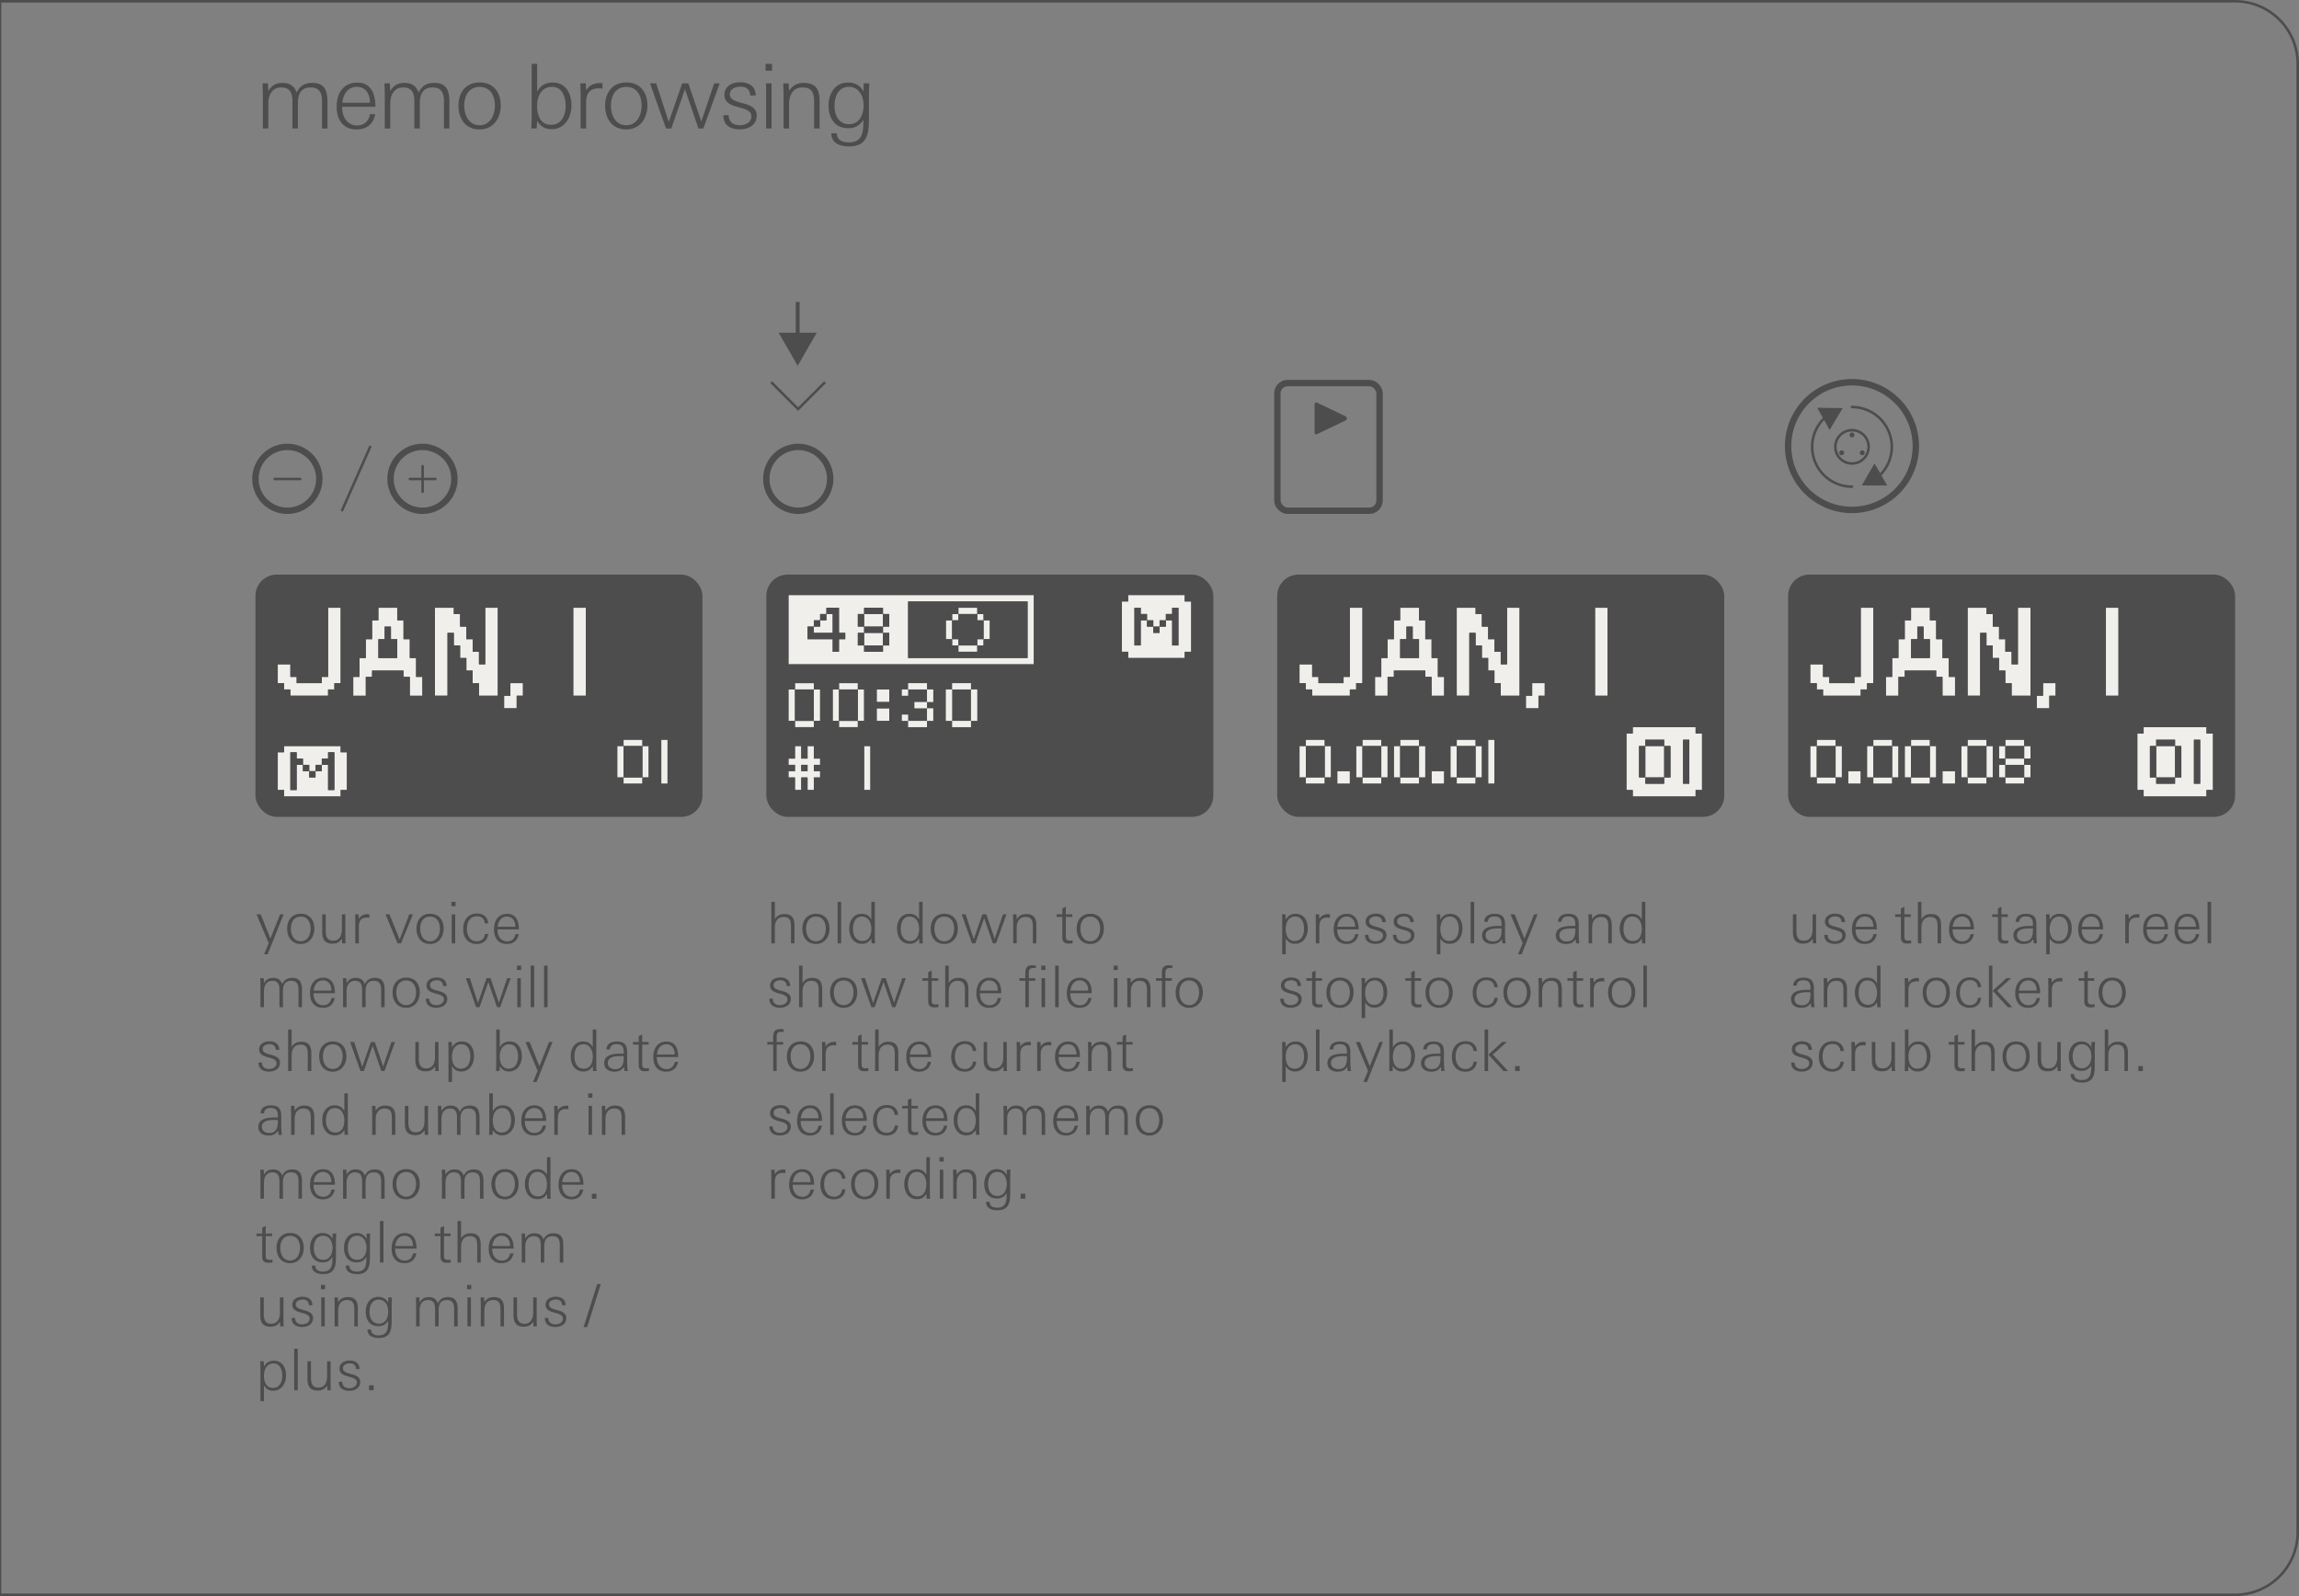 <svg xmlns="http://www.w3.org/2000/svg" viewBox="0 0 255.118 177.165"><rect x="0" y="0" width="255.118" height="177.165" fill="#808080" stroke="none"/><g id="bg"><path d="M248.031.281a6.811 6.811 0 0 1 6.804 6.804v162.992a6.811 6.811 0 0 1-6.804 6.804h-496.063a6.811 6.811 0 0 1-6.803-6.804V7.085a6.811 6.811 0 0 1 6.803-6.804h496.063m0-.283h-496.063a7.087 7.087 0 0 0-7.086 7.087v162.992a7.087 7.087 0 0 0 7.086 7.087h496.063a7.087 7.087 0 0 0 7.087-7.087V7.085A7.087 7.087 0 0 0 248.031 0Z" style="fill:#4d4d4e"/><path style="fill:#4d4d4e" d="M-.141-.002h.283v177.166h-.283z"/></g><g id="artwork"><path d="M145.878 44.848c0-.131.137-.218.255-.161l3.186 1.524a.26.26 0 0 1 0 .46l-3.186 1.524a.178.178 0 0 1-.255-.16v-3.187Z" style="fill:#4d4d4e"/><rect x="141.75" y="42.52" width="11.339" height="14.173" rx="1.137" ry="1.137" style="fill:none;stroke:#4d4d4e;stroke-miterlimit:10;stroke-width:.709px"/><path style="fill:#4d4d4e" d="M88.305 33.512h.426v4.035h-.426z"/><path style="fill:#4d4d4e" d="m86.398 36.927 2.12 3.672 2.12-3.672h-4.24z"/><path style="fill:none" d="M86.586 33.512h3.865v8.992h-3.865z"/><path d="M85.04 53.15a3.543 3.543 0 1 1 7.086 0 3.543 3.543 0 0 1-7.087 0h0Z" style="fill:none;stroke:#4d4d4e;stroke-linecap:round;stroke-linejoin:round;stroke-width:.709px" id="CIRCLE"/><path style="fill:none;stroke:#4d4d4e;stroke-linecap:square;stroke-width:.283px" d="m85.68 42.52 2.888 2.887 2.888-2.887"/><path style="fill:none" d="M85.039 42.52h7.087v14.173h-7.087z"/><path d="M50.425 53.15a3.543 3.543 0 1 0-7.086 0 3.543 3.543 0 0 0 7.087 0h0Z" style="fill:none;stroke:#4d4d4e;stroke-linecap:round;stroke-linejoin:round;stroke-width:.709px" id="CIRCLE-2"/><path style="fill:none;stroke:#4d4d4e;stroke-linecap:round;stroke-miterlimit:10;stroke-width:.283px" d="M46.899 51.753v2.835M45.481 53.17h2.835"/><path d="M35.433 53.15a3.543 3.543 0 1 0-7.087 0 3.543 3.543 0 0 0 7.087 0h0Z" style="fill:none;stroke:#4d4d4e;stroke-linecap:round;stroke-linejoin:round;stroke-width:.709px" id="CIRCLE-3"/><path style="fill:none;stroke:#4d4d4e;stroke-linecap:round;stroke-miterlimit:10;stroke-width:.283px" d="M30.489 53.17h2.835M41.073 49.606l-3.107 7.031"/><path d="M198.425 49.6a7.087 7.087 0 1 1 14.173 0 7.087 7.087 0 0 1-14.173 0Z" style="fill:none;stroke:#4d4d4e;stroke-miterlimit:10;stroke-width:.709px" id="CIRCLE-4"/><circle cx="205.512" cy="49.599" r="1.849" style="fill:none;stroke:#4d4d4e;stroke-miterlimit:10;stroke-width:.283px"/><circle cx="205.512" cy="48.279" r=".132" style="fill:none;stroke:#4d4d4e;stroke-miterlimit:10;stroke-width:.283px"/><circle cx="206.655" cy="50.26" r=".132" style="fill:none;stroke:#4d4d4e;stroke-miterlimit:10;stroke-width:.283px"/><circle cx="204.368" cy="50.26" r=".132" style="fill:none;stroke:#4d4d4e;stroke-miterlimit:10;stroke-width:.283px"/><path d="M205.512 45.18a4.419 4.419 0 0 1 2.892 7.76" style="fill:none;stroke:#4d4d4e;stroke-linecap:round;stroke-linejoin:round;stroke-width:.283px"/><path style="fill:#4d4d4e" d="m208.015 51.438-1.417 2.445 2.826.005-1.409-2.45z"/><path d="M205.512 54.018a4.419 4.419 0 0 1-2.849-7.797" style="fill:none;stroke:#4d4d4e;stroke-linecap:round;stroke-linejoin:round;stroke-width:.283px"/><path style="fill:#4d4d4e" d="m203.032 47.727 1.45-2.426-2.826-.043 1.376 2.47z"/></g><g id="text_copy"><path d="M35.735 14.26v-3.026c0-.863-.258-1.527-1.25-1.527-1.131 0-1.428.783-1.428 1.766v2.787h-.605v-2.956c0-.883-.198-1.597-1.24-1.597-1.022 0-1.438.863-1.438 1.765v2.788h-.606V10.45c0-.398-.029-.804-.029-1.2h.595l.04.873c.337-.615.843-.923 1.547-.923.823 0 1.3.298 1.607 1.071.347-.744.902-1.071 1.716-1.071 1.468 0 1.695.962 1.695 2.192v2.866h-.604ZM37.973 11.85v.119c0 1.011.566 1.953 1.666 1.953.793 0 1.29-.495 1.418-1.25h.575c-.208 1.12-.942 1.696-2.072 1.696-1.527 0-2.202-1.12-2.202-2.528 0-1.439.704-2.668 2.281-2.668 1.597 0 2.024 1.339 2.024 2.678h-3.69Zm3.074-.546c0-.883-.496-1.666-1.448-1.666-1.012 0-1.527.852-1.606 1.765h3.054v-.1ZM49.266 14.26v-3.026c0-.863-.258-1.527-1.25-1.527-1.13 0-1.428.783-1.428 1.766v2.787h-.605v-2.956c0-.883-.198-1.597-1.24-1.597-1.022 0-1.438.863-1.438 1.765v2.788H42.7V10.45c0-.398-.03-.804-.03-1.2h.595l.04.873c.337-.615.843-.923 1.547-.923.823 0 1.3.298 1.607 1.071.347-.744.903-1.071 1.716-1.071 1.468 0 1.696.962 1.696 2.192v2.866h-.605ZM53.224 14.368c-1.567 0-2.35-1.18-2.35-2.647 0-1.449.823-2.57 2.35-2.57 1.547 0 2.341 1.102 2.341 2.57 0 1.408-.833 2.647-2.34 2.647Zm0-4.72c-1.2 0-1.706.992-1.706 2.073 0 1.06.496 2.181 1.706 2.181 1.19 0 1.697-1.15 1.697-2.181 0-1.072-.497-2.074-1.697-2.074ZM61.2 14.339c-.743 0-1.19-.308-1.596-.912l-.05.833h-.594c.029-.496.039-1.002.039-1.498V7.089h.605v3.095c.377-.695.933-1.023 1.726-1.023 1.448 0 2.083 1.21 2.083 2.52 0 1.348-.725 2.658-2.212 2.658Zm.05-4.701c-1.2 0-1.646 1.09-1.646 2.132 0 .992.357 2.082 1.527 2.082 1.21 0 1.637-1.06 1.637-2.102 0-.972-.357-2.112-1.518-2.112ZM66.448 9.807c-1.071 0-1.408.624-1.408 1.616v2.837h-.606v-3.541c0-.487-.02-.983-.03-1.468H65l.04.783c.368-.575.863-.813 1.538-.813.09 0 .188.01.277.02v.605a1.91 1.91 0 0 0-.406-.04ZM69.502 14.368c-1.566 0-2.35-1.18-2.35-2.647 0-1.449.823-2.57 2.35-2.57 1.548 0 2.341 1.102 2.341 2.57 0 1.408-.833 2.647-2.34 2.647Zm0-4.72c-1.199 0-1.705.992-1.705 2.073 0 1.06.495 2.181 1.705 2.181 1.19 0 1.697-1.15 1.697-2.181 0-1.072-.496-2.074-1.697-2.074ZM78.053 14.26h-.546L76.01 9.905l-1.516 4.355h-.586L72.13 9.25h.685l1.398 4.285 1.489-4.284h.683l1.439 4.235 1.429-4.235h.614l-1.815 5.009ZM82.073 14.358c-1.031 0-1.805-.466-1.805-1.566h.595c0 .753.506 1.11 1.24 1.11.585 0 1.28-.307 1.28-.981 0-.526-.447-.744-1.112-.933l-.525-.148c-.774-.219-1.36-.536-1.36-1.32 0-.971.883-1.388 1.746-1.388.972 0 1.697.427 1.726 1.468h-.605c-.04-.685-.426-.982-1.101-.982-.506 0-1.16.238-1.16.843 0 .486.417.714 1.03.883l.566.158c.952.269 1.38.635 1.38 1.33 0 1.07-.943 1.526-1.895 1.526ZM84.953 7.843v-.754h.723v.754h-.723Zm.06 6.417V9.25h.604v5.01h-.605ZM90.344 14.26v-2.827c0-.932-.108-1.726-1.26-1.726-1.13 0-1.527.893-1.527 1.885v2.668h-.604v-3.591c0-.476-.03-.942-.03-1.418h.595l.04.833c.406-.605.903-.883 1.636-.883 1.36 0 1.756.754 1.756 1.993v3.066h-.606ZM96.425 10.867v1.775c0 1.737.11 3.61-2.202 3.61-.971 0-1.973-.316-1.973-1.457h.615c0 .773.635 1.012 1.31 1.012 1.616 0 1.635-1.27 1.635-2.51-.396.636-.922.932-1.676.932-1.507 0-2.192-1.13-2.192-2.518 0-1.32.715-2.55 2.162-2.55.774 0 1.36.328 1.727 1.012 0-.307.01-.615.01-.922h.624c-.03.674-.04 1.071-.04 1.616Zm-2.202-1.23c-1.19 0-1.616 1.072-1.616 2.103 0 1.022.446 2.043 1.606 2.043 1.2 0 1.618-1.081 1.618-2.122 0-.962-.516-2.023-1.608-2.023ZM29.704 105.922h-.396l.51-1.232-1.352-3.2h.466l1.078 2.697 1.072-2.698h.39l-1.768 4.433ZM33.377 104.78c-1.007 0-1.511-.759-1.511-1.703 0-.932.53-1.652 1.511-1.652.997 0 1.506.708 1.506 1.652 0 .905-.536 1.703-1.506 1.703Zm0-3.036c-.771 0-1.096.638-1.096 1.333 0 .683.32 1.403 1.097 1.403.765 0 1.091-.74 1.091-1.403 0-.688-.32-1.333-1.092-1.333ZM37.963 104.71l-.012-.517c-.269.383-.575.55-1.046.55-.862 0-1.149-.474-1.149-1.283v-1.97h.39v1.817c0 .6.14 1.11.822 1.11.728 0 .97-.606.97-1.244v-1.684h.389v2.258c0 .319.006.644.02.963h-.384ZM40.725 101.846c-.688 0-.905.402-.905 1.04v1.824h-.39v-2.277c0-.313-.011-.631-.018-.944h.383l.025.504c.236-.37.556-.523.99-.523.056 0 .12.006.177.012v.39a1.187 1.187 0 0 0-.262-.026ZM44.5 104.71h-.388l-1.326-3.22h.433l1.13 2.799 1.07-2.8h.402l-1.32 3.22ZM47.727 104.78c-1.008 0-1.512-.759-1.512-1.703 0-.932.53-1.652 1.512-1.652.995 0 1.506.708 1.506 1.652 0 .905-.537 1.703-1.506 1.703Zm0-3.036c-.771 0-1.098.638-1.098 1.333 0 .683.32 1.403 1.098 1.403.766 0 1.09-.74 1.09-1.403 0-.688-.318-1.333-1.09-1.333ZM50.087 100.583v-.484h.464v.484h-.465Zm.037 4.127v-3.22h.39v3.22h-.39ZM52.905 104.78c-.995 0-1.506-.695-1.506-1.645 0-.963.504-1.736 1.537-1.736.702 0 1.18.377 1.238 1.091h-.377c-.044-.497-.357-.784-.854-.784-.83 0-1.129.676-1.129 1.41 0 .682.331 1.37 1.097 1.37.492 0 .861-.318.9-.816h.363c-.07.72-.561 1.11-1.27 1.11ZM55.212 103.16v.076c0 .65.364 1.257 1.072 1.257.51 0 .829-.32.912-.804h.369c-.133.721-.605 1.091-1.332 1.091-.982 0-1.416-.72-1.416-1.627 0-.925.452-1.716 1.467-1.716 1.026 0 1.3.862 1.3 1.723h-2.372Zm1.977-.35c0-.569-.32-1.073-.93-1.073-.651 0-.983.549-1.034 1.136h1.964v-.064ZM33.123 111.796v-1.946c0-.554-.166-.982-.804-.982-.727 0-.918.504-.918 1.136v1.792h-.39v-1.9c0-.569-.128-1.028-.798-1.028-.656 0-.923.555-.923 1.136v1.792h-.39v-2.45c0-.254-.019-.516-.019-.77h.383l.026.56c.216-.395.542-.593.994-.593.529 0 .836.191 1.033.688.224-.477.581-.688 1.103-.688.945 0 1.092.619 1.092 1.409v1.844h-.39ZM34.795 110.246v.076c0 .65.365 1.257 1.073 1.257.51 0 .829-.32.912-.804h.369c-.133.721-.606 1.091-1.332 1.091-.982 0-1.416-.72-1.416-1.627 0-.925.452-1.716 1.467-1.716 1.026 0 1.3.862 1.3 1.723h-2.372Zm1.978-.35c0-.569-.32-1.073-.93-1.073-.651 0-.983.549-1.034 1.136h1.964v-.064ZM42.294 111.796v-1.946c0-.554-.166-.982-.805-.982-.727 0-.918.504-.918 1.136v1.792h-.389v-1.9c0-.569-.128-1.028-.798-1.028-.657 0-.925.555-.925 1.136v1.792h-.388v-2.45c0-.254-.02-.516-.02-.77h.383l.025.56c.217-.395.543-.593.996-.593.529 0 .835.191 1.033.688.223-.477.58-.688 1.103-.688.945 0 1.091.619 1.091 1.409v1.844h-.389ZM45.077 111.866c-1.008 0-1.512-.759-1.512-1.703 0-.931.53-1.652 1.512-1.652.995 0 1.506.708 1.506 1.652 0 .905-.537 1.703-1.506 1.703Zm0-3.036c-.772 0-1.098.638-1.098 1.333 0 .683.32 1.403 1.098 1.403.765 0 1.09-.74 1.09-1.403 0-.688-.319-1.333-1.09-1.333ZM48.413 111.86c-.664 0-1.162-.3-1.162-1.008h.382c0 .485.327.714.798.714.376 0 .824-.198.824-.632 0-.337-.288-.478-.715-.6l-.338-.095c-.498-.14-.874-.344-.874-.847 0-.625.567-.894 1.122-.894.625 0 1.092.274 1.11.944h-.39c-.025-.44-.273-.632-.706-.632-.326 0-.746.154-.746.543 0 .313.267.46.662.568l.364.101c.612.173.887.409.887.855 0 .69-.607.982-1.218.982ZM55.505 111.796h-.351l-.963-2.8-.976 2.8h-.377l-1.141-3.22h.44l.899 2.754.957-2.755h.44l.925 2.724.918-2.724h.396l-1.168 3.22ZM57.367 107.669v-.485h.466v.485h-.466Zm.038 4.127v-3.22h.389v3.22h-.39ZM58.89 111.796v-4.612h.388v4.612h-.389ZM60.373 111.796v-4.612h.39v4.612h-.39ZM29.844 118.946c-.664 0-1.16-.3-1.16-1.008h.382c0 .486.325.715.798.715.376 0 .822-.198.822-.632 0-.338-.287-.478-.715-.6l-.338-.095c-.497-.14-.873-.344-.873-.848 0-.625.568-.893 1.123-.893.625 0 1.09.274 1.11.944h-.39c-.025-.44-.274-.632-.708-.632-.325 0-.746.154-.746.543 0 .313.268.46.663.568l.365.101c.611.173.886.409.886.856 0 .688-.606.981-1.218.981ZM34.155 118.883v-1.818c0-.6-.07-1.11-.81-1.11-.727 0-.982.574-.982 1.212v1.716h-.39v-4.612h.39v1.926c.255-.383.587-.567 1.046-.567.88 0 1.136.471 1.136 1.282v1.97h-.39ZM36.93 118.953c-1.009 0-1.512-.759-1.512-1.703 0-.932.529-1.652 1.511-1.652.995 0 1.505.708 1.505 1.652 0 .905-.535 1.703-1.505 1.703Zm0-3.036c-.773 0-1.097.638-1.097 1.333 0 .683.318 1.403 1.096 1.403.765 0 1.091-.74 1.091-1.403 0-.689-.32-1.333-1.09-1.333ZM42.667 118.883h-.352l-.963-2.8-.976 2.8H40l-1.142-3.22h.44l.9 2.754.957-2.755h.44l.924 2.724.919-2.724h.394l-1.166 3.22ZM48.297 118.883l-.011-.517c-.269.383-.574.549-1.047.549-.861 0-1.149-.473-1.149-1.282v-1.97h.39v1.817c0 .6.14 1.11.823 1.11.727 0 .969-.606.969-1.244v-1.684h.389v2.258c0 .318.007.644.02.963h-.384ZM51.19 118.933c-.491 0-.766-.19-1.033-.586v1.748h-.39v-3.47c0-.32-.007-.645-.025-.963h.395l.02.6c.248-.454.593-.658 1.11-.658.93 0 1.339.779 1.339 1.62 0 .862-.466 1.71-1.416 1.71Zm.025-3.023c-.771 0-1.058.702-1.058 1.372 0 .638.23 1.34.982 1.34.772 0 1.052-.677 1.052-1.353 0-.625-.23-1.359-.976-1.359ZM56.483 118.933c-.478 0-.766-.197-1.027-.586l-.032.536h-.382c.02-.32.025-.645.025-.963v-3.649h.389v1.99c.243-.447.6-.657 1.11-.657.93 0 1.34.779 1.34 1.62 0 .868-.466 1.71-1.423 1.71Zm.032-3.023c-.772 0-1.06.702-1.06 1.372 0 .638.231 1.34.983 1.34.778 0 1.053-.684 1.053-1.353 0-.625-.23-1.359-.976-1.359ZM59.55 120.095h-.397l.51-1.232-1.352-3.2h.467l1.077 2.696 1.071-2.697h.39l-1.767 4.433ZM65.811 118.883l-.031-.536c-.275.408-.555.587-1.053.587-.969 0-1.396-.823-1.396-1.697 0-.829.44-1.632 1.365-1.632.51 0 .836.184 1.084.631v-1.965h.389v3.649c0 .318 0 .643.025.963h-.383Zm-1.084-2.973c-.752 0-.982.728-.982 1.36 0 .668.275 1.351 1.052 1.351.753 0 .983-.701.983-1.339 0-.664-.287-1.372-1.053-1.372ZM69.3 118.883a10.67 10.67 0 0 0-.051-.466c-.268.408-.6.536-1.078.536-.587 0-1.124-.294-1.124-.944 0-1.027 1.2-1.059 1.99-1.059h.167c.006-.076.006-.146.006-.223 0-.548-.217-.83-.784-.83-.415 0-.695.135-.747.594h-.382c.006-.644.561-.886 1.13-.886.796 0 1.165.332 1.165 1.129v.957c0 .4.02.79.065 1.192h-.358Zm-.403-1.658c-.535 0-1.453.032-1.453.771 0 .446.389.676.797.676.918 0 .975-.727.975-1.435a4.985 4.985 0 0 0-.319-.012ZM71.561 118.908c-.466 0-.684-.223-.684-.688v-2.27h-.636v-.288h.636v-.664l.39-.172v.836h.72v.287h-.72v2.098c0 .364.052.536.453.536.076 0 .192-.02.293-.038v.33c-.153.02-.3.033-.452.033ZM72.891 117.333v.076c0 .65.363 1.257 1.07 1.257.511 0 .83-.32.913-.804h.37c-.134.721-.606 1.091-1.333 1.091-.983 0-1.416-.72-1.416-1.627 0-.925.453-1.716 1.466-1.716 1.028 0 1.302.862 1.302 1.723h-2.372Zm1.977-.35c0-.569-.319-1.073-.932-1.073-.65 0-.981.549-1.033 1.136h1.965v-.064ZM30.916 125.97c-.013-.154-.033-.313-.051-.466-.269.408-.6.536-1.078.536-.587 0-1.122-.294-1.122-.944 0-1.027 1.199-1.059 1.99-1.059h.165c.007-.076.007-.146.007-.223 0-.548-.217-.83-.786-.83-.414 0-.695.135-.746.594h-.382c.006-.644.561-.886 1.128-.886.797 0 1.168.332 1.168 1.128v.957c0 .402.019.791.064 1.193h-.357Zm-.402-1.658c-.536 0-1.455.032-1.455.771 0 .446.39.676.798.676.919 0 .976-.727.976-1.435a5.01 5.01 0 0 0-.319-.012ZM34.487 125.97v-1.818c0-.6-.07-1.11-.81-1.11-.727 0-.982.574-.982 1.212v1.716h-.39v-2.309c0-.307-.018-.606-.018-.912h.382l.026.535c.262-.389.581-.567 1.053-.567.874 0 1.129.484 1.129 1.282v1.97h-.39ZM38.24 125.97l-.031-.536c-.275.408-.555.587-1.052.587-.97 0-1.398-.823-1.398-1.697 0-.829.44-1.633 1.365-1.633.51 0 .835.185 1.085.632v-1.965h.39v3.649c0 .318 0 .643.025.963h-.383Zm-1.083-2.973c-.754 0-.983.728-.983 1.36 0 .668.274 1.351 1.052 1.351.753 0 .983-.701.983-1.339 0-.664-.288-1.372-1.052-1.372ZM43.483 125.97v-1.818c0-.6-.07-1.11-.81-1.11-.727 0-.983.574-.983 1.212v1.716h-.389v-2.309c0-.307-.02-.606-.02-.912h.384l.025.535c.262-.389.581-.567 1.053-.567.874 0 1.129.484 1.129 1.282v1.97h-.389ZM47.135 125.97l-.012-.517c-.269.383-.575.549-1.046.549-.862 0-1.149-.473-1.149-1.282v-1.971h.389v1.817c0 .6.14 1.11.823 1.11.728 0 .97-.606.97-1.243v-1.684h.389v2.258c0 .318.006.644.02.963h-.384ZM52.825 125.97v-1.946c0-.554-.166-.982-.804-.982-.727 0-.919.504-.919 1.136v1.792h-.388v-1.9c0-.57-.127-1.028-.797-1.028-.658 0-.926.555-.926 1.136v1.792h-.389v-2.45c0-.254-.02-.516-.02-.771h.383l.026.56c.217-.394.543-.592.996-.592.53 0 .835.191 1.033.688.223-.477.58-.688 1.104-.688.943 0 1.09.619 1.09 1.409v1.844h-.39ZM55.713 126.02c-.477 0-.764-.197-1.026-.586l-.032.536h-.383c.02-.32.025-.645.025-.963v-3.649h.39v1.99c.243-.447.6-.657 1.11-.657.931 0 1.34.779 1.34 1.62 0 .868-.467 1.71-1.424 1.71Zm.034-3.023c-.773 0-1.06.702-1.06 1.372 0 .638.23 1.34.982 1.34.779 0 1.052-.684 1.052-1.353 0-.624-.228-1.359-.974-1.359ZM58.24 124.42v.076c0 .65.363 1.257 1.071 1.257.51 0 .83-.32.912-.804h.37c-.133.72-.606 1.091-1.333 1.091-.982 0-1.416-.72-1.416-1.627 0-.925.453-1.716 1.467-1.716 1.027 0 1.3.861 1.3 1.723H58.24Zm1.977-.35c0-.57-.319-1.073-.931-1.073-.65 0-.983.549-1.034 1.136h1.965v-.064ZM62.81 123.105c-.69 0-.906.403-.906 1.04v1.825h-.39v-2.278c0-.312-.012-.63-.018-.943h.382l.026.504c.236-.37.556-.524.99-.524.056 0 .12.007.177.013v.39a1.187 1.187 0 0 0-.262-.027ZM65.271 121.843v-.485h.466v.485h-.466Zm.038 4.127v-3.221h.389v3.22h-.389ZM68.977 125.97v-1.818c0-.6-.07-1.11-.81-1.11-.727 0-.983.574-.983 1.212v1.716h-.389v-2.309c0-.307-.019-.606-.019-.912h.383l.025.535c.262-.389.581-.567 1.053-.567.874 0 1.129.484 1.129 1.282v1.97h-.389ZM33.123 133.056v-1.946c0-.554-.166-.982-.804-.982-.727 0-.918.504-.918 1.136v1.792h-.39v-1.9c0-.57-.128-1.028-.798-1.028-.656 0-.923.555-.923 1.136v1.792h-.39v-2.45c0-.254-.019-.516-.019-.771h.383l.026.56c.216-.394.542-.592.994-.592.529 0 .836.191 1.033.688.224-.477.581-.688 1.103-.688.945 0 1.092.619 1.092 1.409v1.844h-.39ZM34.795 131.506v.076c0 .65.365 1.257 1.073 1.257.51 0 .829-.32.912-.804h.369c-.133.72-.606 1.09-1.332 1.09-.982 0-1.416-.72-1.416-1.626 0-.925.452-1.716 1.467-1.716 1.026 0 1.3.861 1.3 1.723h-2.372Zm1.978-.35c0-.57-.32-1.073-.93-1.073-.651 0-.983.549-1.034 1.136h1.964v-.064ZM42.294 133.056v-1.946c0-.554-.166-.982-.805-.982-.727 0-.918.504-.918 1.136v1.792h-.389v-1.9c0-.57-.128-1.028-.798-1.028-.657 0-.925.555-.925 1.136v1.792h-.388v-2.45c0-.254-.02-.516-.02-.771h.383l.025.56c.217-.394.543-.592.996-.592.529 0 .835.191 1.033.688.223-.477.58-.688 1.103-.688.945 0 1.091.619 1.091 1.409v1.844h-.389ZM45.077 133.126c-1.008 0-1.512-.759-1.512-1.703 0-.932.53-1.653 1.512-1.653.995 0 1.506.708 1.506 1.653 0 .905-.537 1.703-1.506 1.703Zm0-3.036c-.772 0-1.098.637-1.098 1.333 0 .682.32 1.403 1.098 1.403.765 0 1.09-.74 1.09-1.403 0-.689-.319-1.333-1.09-1.333ZM53.266 133.056v-1.946c0-.554-.166-.982-.805-.982-.726 0-.917.504-.917 1.136v1.792h-.39v-1.9c0-.57-.127-1.028-.797-1.028-.657 0-.925.555-.925 1.136v1.792h-.389v-2.45c0-.254-.02-.516-.02-.771h.384l.025.56c.217-.394.543-.592.995-.592.53 0 .835.191 1.033.688.224-.477.582-.688 1.104-.688.944 0 1.09.619 1.09 1.409v1.844h-.388ZM56.045 133.126c-1.007 0-1.511-.759-1.511-1.703 0-.932.53-1.653 1.512-1.653.995 0 1.505.708 1.505 1.653 0 .905-.537 1.703-1.506 1.703Zm0-3.036c-.771 0-1.097.637-1.097 1.333 0 .682.32 1.403 1.097 1.403.766 0 1.091-.74 1.091-1.403 0-.689-.319-1.333-1.09-1.333ZM60.727 133.056l-.031-.537c-.275.409-.555.587-1.053.587-.97 0-1.396-.822-1.396-1.696 0-.829.44-1.633 1.364-1.633.51 0 .836.185 1.085.632v-1.965h.389v3.649c0 .318 0 .643.025.963h-.383Zm-1.084-2.973c-.753 0-.982.727-.982 1.36 0 .668.274 1.35 1.052 1.35.752 0 .983-.7.983-1.338 0-.664-.287-1.372-1.053-1.372ZM62.376 131.506v.076c0 .65.364 1.257 1.072 1.257.51 0 .829-.32.912-.804h.37c-.134.72-.606 1.09-1.333 1.09-.982 0-1.416-.72-1.416-1.626 0-.925.452-1.716 1.467-1.716 1.026 0 1.3.861 1.3 1.723h-2.372Zm1.977-.35c0-.57-.32-1.073-.93-1.073-.651 0-.983.549-1.034 1.136h1.964v-.064ZM65.674 133.056v-.55h.51v.55h-.51ZM29.78 140.168c-.465 0-.682-.223-.682-.689v-2.27h-.638v-.287h.638v-.664l.389-.172v.836h.72v.287h-.72v2.098c0 .364.05.536.453.536.076 0 .191-.02.293-.038v.33c-.152.02-.299.033-.453.033ZM32.2 140.213c-1.008 0-1.512-.759-1.512-1.703 0-.932.53-1.653 1.512-1.653.996 0 1.506.708 1.506 1.653 0 .905-.536 1.703-1.506 1.703Zm0-3.036c-.772 0-1.097.637-1.097 1.333 0 .682.32 1.403 1.097 1.403.765 0 1.092-.74 1.092-1.403 0-.689-.32-1.333-1.092-1.333ZM37.284 137.96v1.143c0 1.116.07 2.322-1.416 2.322-.625 0-1.27-.204-1.27-.938h.397c0 .497.408.65.842.65 1.039 0 1.051-.816 1.051-1.614-.254.409-.592.6-1.077.6-.97 0-1.41-.727-1.41-1.62 0-.848.46-1.639 1.39-1.639.499 0 .874.21 1.11.65 0-.197.007-.395.007-.592h.401c-.02.433-.025.688-.025 1.039Zm-1.416-.79c-.766 0-1.04.69-1.04 1.352 0 .658.288 1.314 1.034 1.314.771 0 1.039-.694 1.039-1.364 0-.62-.332-1.302-1.033-1.302ZM41.054 137.96v1.143c0 1.116.07 2.322-1.416 2.322-.625 0-1.268-.204-1.268-.938h.394c0 .497.408.65.842.65 1.04 0 1.053-.816 1.053-1.614-.255.409-.593.6-1.078.6-.97 0-1.41-.727-1.41-1.62 0-.848.46-1.639 1.391-1.639.497 0 .874.21 1.11.65 0-.197.006-.395.006-.592h.403c-.02.433-.027.688-.027 1.039Zm-1.416-.79c-.764 0-1.04.69-1.04 1.352 0 .658.287 1.314 1.034 1.314.772 0 1.04-.694 1.04-1.364 0-.62-.331-1.302-1.034-1.302ZM42.163 140.143v-4.612h.39v4.612h-.39ZM43.851 138.593v.076c0 .65.363 1.257 1.071 1.257.51 0 .83-.32.913-.804h.37c-.134.72-.607 1.09-1.333 1.09-.983 0-1.416-.72-1.416-1.626 0-.925.453-1.716 1.466-1.716 1.028 0 1.301.861 1.301 1.723h-2.372Zm1.978-.35c0-.57-.32-1.073-.932-1.073-.65 0-.982.549-1.033 1.135h1.965v-.063ZM49.565 140.168c-.465 0-.682-.223-.682-.689v-2.27h-.638v-.287h.638v-.664l.39-.172v.836h.72v.287h-.72v2.098c0 .364.05.536.452.536.076 0 .192-.02.293-.038v.33c-.152.02-.299.033-.453.033ZM52.956 140.143v-1.818c0-.6-.07-1.11-.81-1.11-.728 0-.983.574-.983 1.212v1.715h-.389v-4.61h.389v1.925c.256-.383.587-.567 1.046-.567.88 0 1.135.471 1.135 1.282v1.97h-.388ZM54.623 138.593v.076c0 .65.363 1.257 1.07 1.257.51 0 .831-.32.913-.804h.37c-.134.72-.606 1.09-1.333 1.09-.982 0-1.416-.72-1.416-1.626 0-.925.453-1.716 1.467-1.716 1.027 0 1.3.861 1.3 1.723h-2.371Zm1.977-.35c0-.57-.32-1.073-.932-1.073-.65 0-.982.549-1.033 1.135H56.6v-.063ZM62.12 140.143v-1.946c0-.554-.166-.982-.803-.982-.728 0-.919.504-.919 1.135v1.793h-.39v-1.9c0-.57-.127-1.028-.797-1.028-.656 0-.924.555-.924 1.136v1.792h-.39v-2.45c0-.255-.018-.516-.018-.771h.382l.026.56c.217-.394.542-.592.995-.592.53 0 .836.19 1.033.688.223-.477.58-.689 1.104-.689.943 0 1.09.62 1.09 1.41v1.843h-.39ZM31.088 147.23l-.013-.517c-.268.383-.574.549-1.046.549-.86 0-1.148-.473-1.148-1.283v-1.97h.389v1.817c0 .6.14 1.11.822 1.11.728 0 .971-.606.971-1.244v-1.683h.389v2.258c0 .318.006.643.02.962h-.384ZM33.52 147.293c-.664 0-1.162-.3-1.162-1.008h.383c0 .486.325.715.797.715.377 0 .823-.198.823-.632 0-.338-.287-.478-.714-.6l-.338-.095c-.498-.14-.875-.344-.875-.848 0-.625.569-.893 1.123-.893.625 0 1.09.274 1.11.944h-.39c-.025-.44-.274-.632-.707-.632-.325 0-.746.153-.746.543 0 .313.267.459.663.567l.363.102c.613.173.887.408.887.855 0 .689-.606.982-1.218.982ZM35.612 143.102v-.484h.466v.485h-.466Zm.038 4.127v-3.22h.39v3.22h-.39ZM39.319 147.23v-1.818c0-.6-.07-1.11-.81-1.11-.727 0-.983.574-.983 1.212v1.715h-.389v-2.308c0-.307-.02-.607-.02-.912h.384l.025.535c.262-.389.58-.568 1.053-.568.873 0 1.129.485 1.129 1.283v1.97h-.39ZM43.463 145.048v1.141c0 1.117.07 2.323-1.416 2.323-.625 0-1.27-.204-1.27-.938h.397c0 .497.409.65.842.65 1.04 0 1.052-.816 1.052-1.614-.255.408-.593.6-1.077.6-.97 0-1.41-.727-1.41-1.62 0-.848.459-1.639 1.39-1.639.498 0 .873.21 1.11.65 0-.197.006-.395.006-.592h.402c-.02.433-.025.688-.025 1.039Zm-1.416-.791c-.765 0-1.039.69-1.039 1.352 0 .657.287 1.315 1.034 1.315.771 0 1.039-.696 1.039-1.365 0-.62-.332-1.302-1.034-1.302ZM50.396 147.23v-1.946c0-.555-.166-.982-.804-.982-.726 0-.918.504-.918 1.135v1.792h-.39v-1.9c0-.568-.127-1.027-.797-1.027-.656 0-.924.554-.924 1.135v1.792h-.39v-2.449c0-.255-.018-.516-.018-.771h.383l.025.56c.217-.394.542-.593.994-.593.53 0 .836.192 1.033.689.224-.478.581-.689 1.104-.689.944 0 1.092.62 1.092 1.41v1.843h-.39ZM51.83 143.102v-.484h.466v.485h-.465Zm.039 4.127v-3.22h.39v3.22h-.39ZM55.537 147.23v-1.818c0-.6-.07-1.11-.81-1.11-.727 0-.982.574-.982 1.212v1.715h-.39v-2.308c0-.307-.018-.607-.018-.912h.382l.026.535c.261-.389.58-.568 1.052-.568.873 0 1.13.485 1.13 1.283v1.97h-.39ZM59.192 147.23l-.014-.517c-.267.383-.574.549-1.046.549-.86 0-1.147-.473-1.147-1.283v-1.97h.389v1.817c0 .6.14 1.11.822 1.11.727 0 .97-.606.97-1.244v-1.683h.39v2.258c0 .318.005.643.019.962h-.383ZM61.623 147.293c-.663 0-1.161-.3-1.161-1.008h.382c0 .486.326.715.797.715.377 0 .823-.198.823-.632 0-.338-.287-.478-.713-.6l-.338-.095c-.498-.14-.875-.344-.875-.848 0-.625.568-.893 1.123-.893.625 0 1.09.274 1.109.944h-.389c-.025-.44-.274-.632-.708-.632-.325 0-.746.153-.746.543 0 .313.268.459.663.567l.364.102c.613.173.886.408.886.855 0 .689-.605.982-1.217.982ZM65.163 147.3h-.403l1.512-4.765h.396l-1.505 4.765ZM30.323 154.367c-.491 0-.766-.191-1.033-.587v1.748h-.39v-3.47c0-.319-.007-.644-.025-.962h.395l.02.6c.248-.454.592-.658 1.109-.658.932 0 1.34.778 1.34 1.62 0 .861-.466 1.71-1.416 1.71Zm.025-3.023c-.771 0-1.058.702-1.058 1.372 0 .637.23 1.339.982 1.339.772 0 1.052-.676 1.052-1.352 0-.625-.23-1.36-.976-1.36ZM32.647 154.316v-4.61h.389v4.61h-.389ZM36.324 154.316l-.013-.516c-.268.383-.574.549-1.046.549-.861 0-1.148-.473-1.148-1.283v-1.97h.39v1.817c0 .6.139 1.11.822 1.11.726 0 .97-.606.97-1.244v-1.683h.388v2.258c0 .318.007.643.02.962h-.383ZM38.755 154.38c-.664 0-1.16-.3-1.16-1.008h.382c0 .485.324.715.797.715.377 0 .822-.198.822-.632 0-.338-.287-.479-.714-.6l-.338-.095c-.497-.14-.873-.344-.873-.848 0-.625.568-.894 1.122-.894.625 0 1.09.275 1.11.945h-.389c-.025-.44-.275-.632-.709-.632-.324 0-.746.153-.746.543 0 .312.269.459.664.567l.363.102c.613.173.887.408.887.855 0 .689-.605.982-1.219.982ZM40.956 154.316v-.548h.51v.548h-.51ZM143.709 104.76c-.492 0-.766-.19-1.034-.586v1.748h-.39v-3.47c0-.32-.005-.644-.025-.963h.396l.02.6c.248-.453.592-.657 1.109-.657.931 0 1.34.778 1.34 1.62 0 .861-.466 1.709-1.416 1.709Zm.025-3.023c-.772 0-1.059.702-1.059 1.372 0 .638.23 1.34.983 1.34.771 0 1.052-.676 1.052-1.352 0-.625-.23-1.36-.976-1.36ZM147.312 101.846c-.69 0-.906.402-.906 1.04v1.824h-.389v-2.277c0-.313-.013-.631-.02-.944h.383l.026.504c.236-.37.556-.523.99-.523.056 0 .12.006.178.012v.39a1.198 1.198 0 0 0-.262-.026ZM148.396 103.16v.076c0 .65.363 1.257 1.071 1.257.51 0 .83-.32.912-.804h.37c-.133.721-.606 1.091-1.332 1.091-.983 0-1.416-.72-1.416-1.627 0-.925.452-1.716 1.466-1.716 1.027 0 1.301.862 1.301 1.723h-2.372Zm1.977-.35c0-.569-.319-1.073-.931-1.073-.65 0-.982.549-1.033 1.136h1.964v-.064ZM152.63 104.773c-.663 0-1.16-.3-1.16-1.007h.382c0 .485.325.714.798.714.376 0 .822-.198.822-.631 0-.338-.287-.479-.714-.6l-.337-.096c-.498-.14-.874-.344-.874-.847 0-.625.567-.894 1.122-.894.625 0 1.09.274 1.11.944h-.39c-.025-.44-.274-.632-.708-.632-.325 0-.746.154-.746.543 0 .313.268.46.663.568l.365.102c.612.172.886.408.886.854 0 .69-.606.982-1.218.982ZM155.737 104.773c-.664 0-1.161-.3-1.161-1.007h.383c0 .485.325.714.796.714.377 0 .824-.198.824-.631 0-.338-.287-.479-.715-.6l-.338-.096c-.497-.14-.874-.344-.874-.847 0-.625.568-.894 1.123-.894.625 0 1.09.274 1.11.944h-.39c-.025-.44-.274-.632-.707-.632-.326 0-.746.154-.746.543 0 .313.267.46.663.568l.363.102c.612.172.887.408.887.854 0 .69-.606.982-1.218.982ZM160.87 104.76c-.49 0-.765-.19-1.033-.586v1.748h-.39v-3.47c0-.32-.005-.644-.024-.963h.395l.02.6c.249-.453.592-.657 1.109-.657.931 0 1.34.778 1.34 1.62 0 .861-.466 1.709-1.416 1.709Zm.026-3.023c-.771 0-1.058.702-1.058 1.372 0 .638.229 1.34.982 1.34.771 0 1.052-.676 1.052-1.352 0-.625-.23-1.36-.976-1.36ZM163.195 104.71v-4.611h.39v4.61h-.39ZM166.715 104.71c-.012-.153-.032-.313-.05-.466-.269.408-.6.536-1.079.536-.586 0-1.123-.294-1.123-.944 0-1.026 1.2-1.059 1.99-1.059h.167c.006-.076.006-.146.006-.223 0-.548-.217-.83-.785-.83-.414 0-.695.135-.746.594h-.383c.007-.644.562-.886 1.13-.886.796 0 1.166.332 1.166 1.129v.957c0 .401.02.79.065 1.192h-.358Zm-.402-1.658c-.535 0-1.454.032-1.454.771 0 .447.39.676.798.676.918 0 .975-.727.975-1.435a5.01 5.01 0 0 0-.319-.012ZM168.857 105.922h-.396l.51-1.232-1.351-3.2h.466l1.077 2.697 1.072-2.698h.389l-1.767 4.433ZM174.896 104.71a10.67 10.67 0 0 0-.05-.466c-.268.408-.6.536-1.079.536-.587 0-1.122-.294-1.122-.944 0-1.026 1.2-1.059 1.99-1.059h.165c.007-.076.007-.146.007-.223 0-.548-.217-.83-.784-.83-.415 0-.695.135-.747.594h-.382c.006-.644.56-.886 1.129-.886.797 0 1.167.332 1.167 1.129v.957c0 .401.018.79.063 1.192h-.357Zm-.401-1.658c-.536 0-1.454.032-1.454.771 0 .447.388.676.796.676.92 0 .976-.727.976-1.435a4.983 4.983 0 0 0-.318-.012ZM178.468 104.71v-1.817c0-.6-.07-1.11-.81-1.11-.727 0-.983.573-.983 1.211v1.716h-.388V102.4c0-.306-.02-.606-.02-.912h.383l.025.535c.262-.388.581-.567 1.053-.567.874 0 1.129.484 1.129 1.282v1.97h-.389ZM182.221 104.71l-.032-.536c-.274.408-.555.587-1.052.587-.97 0-1.397-.823-1.397-1.697 0-.829.44-1.632 1.365-1.632.51 0 .836.184 1.084.631V100.1h.39v3.648c0 .318 0 .644.025.963h-.383Zm-1.084-2.973c-.753 0-.982.728-.982 1.36 0 .669.274 1.351 1.052 1.351.753 0 .982-.701.982-1.339 0-.664-.287-1.372-1.052-1.372ZM143.23 111.86c-.663 0-1.161-.3-1.161-1.008h.383c0 .485.325.714.798.714.376 0 .822-.198.822-.632 0-.337-.287-.478-.714-.6l-.338-.095c-.498-.14-.874-.344-.874-.847 0-.625.568-.894 1.122-.894.625 0 1.091.274 1.11.944h-.389c-.025-.44-.274-.632-.708-.632-.325 0-.746.154-.746.543 0 .313.267.46.663.568l.364.101c.613.173.887.409.887.855 0 .69-.606.982-1.219.982ZM146.282 111.821c-.466 0-.683-.222-.683-.688v-2.27h-.637v-.288h.637v-.664l.389-.172v.836h.72v.287h-.72v2.098c0 .364.052.536.453.536.076 0 .191-.02.293-.038v.33c-.152.02-.299.033-.452.033ZM148.702 111.866c-1.008 0-1.512-.759-1.512-1.703 0-.931.53-1.652 1.512-1.652.995 0 1.505.708 1.505 1.652 0 .905-.537 1.703-1.505 1.703Zm0-3.036c-.773 0-1.098.638-1.098 1.333 0 .683.32 1.403 1.098 1.403.764 0 1.09-.74 1.09-1.403 0-.688-.319-1.333-1.09-1.333ZM152.524 111.847c-.49 0-.765-.192-1.033-.587v1.748h-.389v-3.47c0-.32-.007-.644-.025-.963h.395l.019.6c.249-.453.594-.658 1.11-.658.93 0 1.34.779 1.34 1.62 0 .862-.466 1.71-1.417 1.71Zm.026-3.024c-.772 0-1.06.702-1.06 1.372 0 .638.23 1.34.983 1.34.772 0 1.053-.677 1.053-1.352 0-.625-.23-1.36-.976-1.36ZM157.282 111.821c-.466 0-.683-.222-.683-.688v-2.27h-.637v-.288h.637v-.664l.39-.172v.836h.72v.287h-.72v2.098c0 .364.05.536.453.536.076 0 .19-.02.293-.038v.33c-.153.02-.3.033-.453.033ZM159.702 111.866c-1.008 0-1.512-.759-1.512-1.703 0-.931.53-1.652 1.512-1.652.995 0 1.506.708 1.506 1.652 0 .905-.537 1.703-1.506 1.703Zm0-3.036c-.772 0-1.097.638-1.097 1.333 0 .683.318 1.403 1.097 1.403.765 0 1.09-.74 1.09-1.403 0-.688-.319-1.333-1.09-1.333ZM164.931 111.866c-.995 0-1.505-.695-1.505-1.645 0-.963.504-1.736 1.537-1.736.702 0 1.18.377 1.238 1.091h-.376c-.045-.497-.358-.784-.856-.784-.829 0-1.129.676-1.129 1.41 0 .682.332 1.37 1.098 1.37.491 0 .86-.318.9-.816h.363c-.07.72-.562 1.11-1.27 1.11ZM168.347 111.866c-1.008 0-1.512-.759-1.512-1.703 0-.931.53-1.652 1.512-1.652.995 0 1.505.708 1.505 1.652 0 .905-.536 1.703-1.505 1.703Zm0-3.036c-.772 0-1.098.638-1.098 1.333 0 .683.32 1.403 1.098 1.403.765 0 1.091-.74 1.091-1.403 0-.688-.32-1.333-1.09-1.333ZM172.926 111.796v-1.818c0-.6-.07-1.11-.81-1.11-.727 0-.983.574-.983 1.212v1.716h-.388v-2.309c0-.306-.02-.606-.02-.912h.383l.025.535c.262-.388.581-.567 1.053-.567.874 0 1.129.484 1.129 1.282v1.97h-.389ZM175.255 111.821c-.465 0-.682-.222-.682-.688v-2.27h-.638v-.288h.638v-.664l.388-.172v.836h.721v.287h-.72v2.098c0 .364.051.536.453.536.076 0 .191-.02.293-.038v.33c-.153.02-.3.033-.452.033ZM177.758 108.932c-.688 0-.905.402-.905 1.04v1.824h-.39v-2.277c0-.313-.012-.631-.018-.944h.383l.025.504c.236-.37.555-.523.988-.523.058 0 .121.006.18.012v.39a1.187 1.187 0 0 0-.263-.026ZM179.958 111.866c-1.008 0-1.512-.759-1.512-1.703 0-.931.53-1.652 1.512-1.652.995 0 1.506.708 1.506 1.652 0 .905-.537 1.703-1.506 1.703Zm0-3.036c-.772 0-1.097.638-1.097 1.333 0 .683.318 1.403 1.097 1.403.765 0 1.09-.74 1.09-1.403 0-.688-.319-1.333-1.09-1.333ZM182.362 111.796v-4.612h.39v4.612h-.39ZM143.709 118.933c-.492 0-.766-.19-1.034-.586v1.748h-.39v-3.47c0-.32-.005-.645-.025-.963h.396l.02.6c.248-.454.592-.658 1.109-.658.931 0 1.34.779 1.34 1.62 0 .862-.466 1.71-1.416 1.71Zm.025-3.023c-.772 0-1.059.702-1.059 1.372 0 .638.23 1.34.983 1.34.771 0 1.052-.677 1.052-1.353 0-.625-.23-1.359-.976-1.359ZM146.033 118.883v-4.611h.39v4.61h-.39ZM149.553 118.883c-.012-.153-.032-.313-.05-.466-.27.408-.6.536-1.079.536-.587 0-1.123-.294-1.123-.944 0-1.027 1.2-1.059 1.99-1.059h.167c.005-.076.005-.146.005-.223 0-.548-.216-.83-.784-.83-.414 0-.695.135-.746.594h-.383c.007-.644.562-.886 1.13-.886.796 0 1.166.332 1.166 1.129v.957c0 .4.02.79.065 1.192h-.358Zm-.402-1.658c-.535 0-1.454.032-1.454.771 0 .446.39.676.798.676.918 0 .975-.727.975-1.435a5.01 5.01 0 0 0-.319-.012ZM151.694 120.095h-.396l.511-1.232-1.352-3.2h.465l1.079 2.696 1.07-2.697h.39l-1.767 4.433ZM155.593 118.933c-.477 0-.764-.197-1.026-.586l-.032.536h-.383c.02-.32.025-.645.025-.963v-3.649h.39v1.99c.242-.447.6-.657 1.11-.657.93 0 1.34.779 1.34 1.62 0 .868-.467 1.71-1.424 1.71Zm.033-3.023c-.772 0-1.06.702-1.06 1.372 0 .638.23 1.34.983 1.34.778 0 1.052-.684 1.052-1.353 0-.625-.23-1.359-.976-1.359ZM159.938 118.883a10.67 10.67 0 0 0-.05-.466c-.268.408-.6.536-1.079.536-.587 0-1.122-.294-1.122-.944 0-1.027 1.2-1.059 1.99-1.059h.165c.007-.076.007-.146.007-.223 0-.548-.217-.83-.784-.83-.415 0-.695.135-.747.594h-.382c.006-.644.56-.886 1.129-.886.797 0 1.167.332 1.167 1.129v.957c0 .4.018.79.063 1.192h-.357Zm-.401-1.658c-.536 0-1.454.032-1.454.771 0 .446.388.676.796.676.92 0 .976-.727.976-1.435a4.983 4.983 0 0 0-.318-.012ZM162.619 118.953c-.995 0-1.506-.695-1.506-1.645 0-.963.504-1.736 1.537-1.736.702 0 1.18.377 1.237 1.091h-.376c-.045-.497-.357-.784-.854-.784-.83 0-1.13.676-1.13 1.409 0 .683.332 1.371 1.098 1.371.49 0 .86-.318.899-.816h.363c-.07.72-.56 1.11-1.268 1.11ZM164.743 118.883v-4.611h.39v4.61h-.39Zm2.093 0-1.665-1.824 1.524-1.397h.523l-1.563 1.39 1.69 1.83h-.51ZM168.13 118.883v-.549h.511v.549h-.51ZM201.167 104.71l-.013-.517c-.268.383-.574.55-1.046.55-.861 0-1.148-.474-1.148-1.283v-1.97h.39v1.817c0 .6.139 1.11.822 1.11.727 0 .97-.606.97-1.244v-1.684h.388v2.258c0 .319.007.644.02.963h-.383ZM203.598 104.773c-.664 0-1.16-.3-1.16-1.007h.382c0 .485.325.714.797.714.377 0 .823-.198.823-.631 0-.338-.287-.479-.715-.6l-.338-.096c-.497-.14-.874-.344-.874-.847 0-.625.569-.894 1.123-.894.625 0 1.091.274 1.11.944h-.389c-.025-.44-.274-.632-.708-.632-.325 0-.746.154-.746.543 0 .313.267.46.663.568l.363.102c.613.172.887.408.887.854 0 .69-.606.982-1.218.982ZM205.907 103.16v.076c0 .65.364 1.257 1.071 1.257.51 0 .83-.32.912-.804h.37c-.133.721-.605 1.091-1.333 1.091-.982 0-1.416-.72-1.416-1.627 0-.925.453-1.716 1.467-1.716 1.027 0 1.302.862 1.302 1.723h-2.373Zm1.977-.35c0-.569-.319-1.073-.931-1.073-.65 0-.982.549-1.034 1.136h1.965v-.064ZM211.622 104.735c-.465 0-.683-.222-.683-.688v-2.27h-.638v-.288h.638v-.664l.39-.172v.836h.72v.287h-.72v2.098c0 .364.05.536.453.536.076 0 .191-.02.293-.038v.331c-.154.02-.3.032-.453.032ZM215.011 104.71v-1.817c0-.6-.07-1.11-.81-1.11-.727 0-.982.573-.982 1.211v1.716h-.39v-4.611h.39v1.925c.255-.383.587-.567 1.046-.567.88 0 1.136.472 1.136 1.282v1.97h-.39ZM216.68 103.16v.076c0 .65.363 1.257 1.07 1.257.51 0 .83-.32.913-.804h.37c-.134.721-.607 1.091-1.333 1.091-.983 0-1.416-.72-1.416-1.627 0-.925.453-1.716 1.467-1.716 1.027 0 1.3.862 1.3 1.723h-2.372Zm1.976-.35c0-.569-.319-1.073-.93-1.073-.651 0-.983.549-1.034 1.136h1.964v-.064ZM222.393 104.735c-.465 0-.682-.222-.682-.688v-2.27h-.638v-.288h.637v-.664l.39-.172v.836h.72v.287h-.72v2.098c0 .364.05.536.453.536.076 0 .192-.02.293-.038v.331c-.153.02-.3.032-.453.032ZM225.681 104.71c-.013-.153-.032-.313-.05-.466-.27.408-.6.536-1.079.536-.587 0-1.123-.294-1.123-.944 0-1.026 1.2-1.059 1.99-1.059h.166c.006-.076.006-.146.006-.223 0-.548-.216-.83-.784-.83-.414 0-.695.135-.746.594h-.383c.007-.644.562-.886 1.13-.886.796 0 1.166.332 1.166 1.129v.957c0 .401.02.79.065 1.192h-.358Zm-.402-1.658c-.535 0-1.454.032-1.454.771 0 .447.39.676.798.676.918 0 .975-.727.975-1.435a5.01 5.01 0 0 0-.319-.012ZM228.489 104.76c-.49 0-.765-.19-1.033-.586v1.748h-.39v-3.47c0-.32-.006-.644-.024-.963h.395l.019.6c.249-.453.593-.657 1.11-.657.93 0 1.339.778 1.339 1.62 0 .861-.465 1.709-1.416 1.709Zm.026-3.023c-.772 0-1.06.702-1.06 1.372 0 .638.231 1.34.983 1.34.772 0 1.053-.676 1.053-1.352 0-.625-.23-1.36-.976-1.36ZM231.008 103.16v.076c0 .65.365 1.257 1.072 1.257.51 0 .83-.32.912-.804h.37c-.134.721-.606 1.091-1.333 1.091-.982 0-1.416-.72-1.416-1.627 0-.925.453-1.716 1.467-1.716 1.027 0 1.302.862 1.302 1.723h-2.374Zm1.978-.35c0-.569-.32-1.073-.932-1.073-.65 0-.981.549-1.033 1.136h1.965v-.064ZM237.137 101.846c-.688 0-.905.402-.905 1.04v1.824h-.39v-2.277c0-.313-.012-.631-.018-.944h.383l.025.504c.236-.37.555-.523.988-.523.058 0 .121.006.179.012v.39a1.187 1.187 0 0 0-.262-.026ZM238.218 103.16v.076c0 .65.364 1.257 1.072 1.257.51 0 .829-.32.912-.804h.37c-.134.721-.607 1.091-1.333 1.091-.983 0-1.416-.72-1.416-1.627 0-.925.453-1.716 1.467-1.716 1.027 0 1.3.862 1.3 1.723h-2.372Zm1.977-.35c0-.569-.319-1.073-.93-1.073-.651 0-.983.549-1.034 1.136h1.964v-.064ZM241.694 103.16v.076c0 .65.363 1.257 1.071 1.257.51 0 .83-.32.912-.804h.37c-.133.721-.606 1.091-1.333 1.091-.982 0-1.416-.72-1.416-1.627 0-.925.454-1.716 1.467-1.716 1.028 0 1.301.862 1.301 1.723h-2.372Zm1.977-.35c0-.569-.319-1.073-.931-1.073-.65 0-.983.549-1.033 1.136h1.964v-.064ZM244.975 104.71v-4.611h.389v4.61h-.389ZM200.995 111.796c-.013-.154-.033-.313-.051-.466-.269.408-.6.536-1.078.536-.587 0-1.123-.294-1.123-.944 0-1.027 1.199-1.059 1.99-1.059h.166c.006-.076.006-.146.006-.223 0-.548-.217-.83-.784-.83-.414 0-.696.135-.746.594h-.383c.007-.644.561-.886 1.129-.886.797 0 1.167.332 1.167 1.129v.956c0 .402.02.792.064 1.193h-.357Zm-.403-1.658c-.535 0-1.454.032-1.454.771 0 .446.39.676.798.676.918 0 .976-.727.976-1.435a5.01 5.01 0 0 0-.32-.012ZM204.566 111.796v-1.818c0-.6-.07-1.11-.81-1.11-.727 0-.982.574-.982 1.212v1.716h-.39v-2.309c0-.306-.018-.606-.018-.912h.383l.025.535c.262-.388.58-.567 1.053-.567.873 0 1.129.484 1.129 1.282v1.97h-.39ZM208.319 111.796l-.031-.536c-.275.408-.555.587-1.053.587-.97 0-1.397-.823-1.397-1.697 0-.829.44-1.633 1.365-1.633.51 0 .836.185 1.085.632v-1.965h.389v3.649c0 .318 0 .643.025.963h-.383Zm-1.084-2.973c-.753 0-.983.728-.983 1.36 0 .668.275 1.351 1.053 1.351.753 0 .983-.701.983-1.339 0-.664-.288-1.372-1.053-1.372ZM212.675 108.932c-.69 0-.906.402-.906 1.04v1.824h-.389v-2.277c0-.313-.012-.631-.019-.944h.383l.025.504c.236-.37.556-.523.99-.523.057 0 .12.006.178.012v.39a1.198 1.198 0 0 0-.262-.026ZM214.874 111.866c-1.008 0-1.512-.759-1.512-1.703 0-.931.53-1.652 1.512-1.652.995 0 1.506.708 1.506 1.652 0 .905-.537 1.703-1.506 1.703Zm0-3.036c-.772 0-1.097.638-1.097 1.333 0 .683.318 1.403 1.097 1.403.765 0 1.09-.74 1.09-1.403 0-.688-.319-1.333-1.09-1.333ZM218.58 111.866c-.995 0-1.505-.695-1.505-1.645 0-.963.504-1.736 1.537-1.736.701 0 1.18.377 1.237 1.091h-.376c-.045-.497-.357-.784-.855-.784-.83 0-1.13.676-1.13 1.41 0 .682.333 1.37 1.099 1.37.49 0 .86-.318.899-.816h.363c-.07.72-.561 1.11-1.27 1.11ZM220.705 111.796v-4.612h.39v4.612h-.39Zm2.092 0-1.664-1.824 1.524-1.397h.523l-1.563 1.39 1.69 1.83h-.51ZM224.025 110.246v.076c0 .65.363 1.257 1.071 1.257.51 0 .83-.32.912-.804h.37c-.133.721-.606 1.091-1.332 1.091-.983 0-1.416-.72-1.416-1.627 0-.925.453-1.716 1.466-1.716 1.028 0 1.301.862 1.301 1.723h-2.372Zm1.977-.35c0-.569-.319-1.073-.931-1.073-.65 0-.983.549-1.033 1.136h1.964v-.064ZM228.594 108.932c-.688 0-.905.402-.905 1.04v1.824h-.39v-2.277c0-.313-.012-.631-.018-.944h.383l.025.504c.236-.37.555-.523.988-.523.058 0 .121.006.179.012v.39a1.187 1.187 0 0 0-.262-.026ZM231.974 111.821c-.465 0-.682-.222-.682-.688v-2.27h-.638v-.288h.638v-.664l.39-.172v.836h.72v.287h-.72v2.098c0 .364.05.536.452.536.077 0 .192-.02.293-.038v.33c-.153.02-.3.033-.453.033ZM234.394 111.866c-1.008 0-1.512-.759-1.512-1.703 0-.931.53-1.652 1.512-1.652.995 0 1.506.708 1.506 1.652 0 .905-.536 1.703-1.506 1.703Zm0-3.036c-.771 0-1.097.638-1.097 1.333 0 .683.319 1.403 1.097 1.403.766 0 1.09-.74 1.09-1.403 0-.688-.318-1.333-1.09-1.333ZM199.923 118.946c-.664 0-1.16-.3-1.16-1.008h.382c0 .486.325.715.797.715.377 0 .823-.198.823-.632 0-.338-.287-.478-.715-.6l-.338-.095c-.497-.14-.873-.344-.873-.848 0-.625.568-.893 1.123-.893.625 0 1.09.274 1.109.944h-.389c-.025-.44-.274-.632-.708-.632-.325 0-.746.154-.746.543 0 .313.268.46.663.568l.363.101c.613.173.887.409.887.856 0 .688-.605.981-1.218.981ZM203.34 118.953c-.996 0-1.506-.695-1.506-1.645 0-.963.503-1.736 1.537-1.736.702 0 1.18.377 1.237 1.091h-.376c-.045-.497-.357-.784-.855-.784-.829 0-1.128.676-1.128 1.409 0 .683.33 1.371 1.096 1.371.491 0 .862-.318.9-.816h.363c-.07.72-.56 1.11-1.269 1.11ZM206.757 116.019c-.688 0-.905.402-.905 1.04v1.824h-.39v-2.278c0-.312-.012-.63-.018-.943h.383l.025.504c.236-.37.555-.523.988-.523.058 0 .121.006.18.012v.39a1.187 1.187 0 0 0-.263-.027ZM209.918 118.883l-.012-.517c-.268.383-.574.549-1.046.549-.861 0-1.149-.473-1.149-1.282v-1.97h.39v1.817c0 .6.14 1.11.822 1.11.728 0 .97-.606.97-1.244v-1.684h.389v2.258c0 .318.007.644.02.963h-.383ZM212.804 118.933c-.477 0-.764-.197-1.026-.586l-.032.536h-.383c.02-.32.025-.645.025-.963v-3.649h.39v1.99c.242-.447.6-.657 1.11-.657.93 0 1.34.779 1.34 1.62 0 .868-.467 1.71-1.424 1.71Zm.033-3.023c-.772 0-1.06.702-1.06 1.372 0 .638.23 1.34.983 1.34.779 0 1.052-.684 1.052-1.353 0-.625-.23-1.359-.976-1.359ZM217.569 118.908c-.466 0-.683-.223-.683-.688v-2.27h-.637v-.288h.637v-.664l.389-.172v.836h.72v.287h-.72v2.098c0 .364.052.536.453.536.076 0 .192-.02.294-.038v.33c-.153.02-.3.033-.453.033ZM220.959 118.883v-1.818c0-.6-.07-1.11-.81-1.11-.728 0-.982.574-.982 1.212v1.716h-.39v-4.612h.39v1.926c.254-.383.586-.567 1.045-.567.88 0 1.136.471 1.136 1.282v1.97h-.39ZM223.733 118.953c-1.008 0-1.512-.759-1.512-1.703 0-.932.53-1.652 1.512-1.652.995 0 1.505.708 1.505 1.652 0 .905-.536 1.703-1.505 1.703Zm0-3.036c-.772 0-1.098.638-1.098 1.333 0 .683.32 1.403 1.098 1.403.765 0 1.09-.74 1.09-1.403 0-.689-.319-1.333-1.09-1.333ZM228.318 118.883l-.013-.517c-.267.383-.574.549-1.046.549-.861 0-1.148-.473-1.148-1.282v-1.97h.39v1.817c0 .6.14 1.11.822 1.11.727 0 .97-.606.97-1.244v-1.684h.388v2.258c0 .318.007.644.02.963h-.383ZM232.457 116.701v1.142c0 1.116.07 2.322-1.416 2.322-.625 0-1.269-.204-1.269-.938h.396c0 .498.408.65.841.65 1.04 0 1.052-.815 1.052-1.613-.255.408-.593.6-1.077.6-.97 0-1.41-.727-1.41-1.62 0-.849.46-1.64 1.39-1.64.498 0 .874.21 1.11.65 0-.197.007-.395.007-.592h.402c-.02.434-.026.689-.026 1.04Zm-1.416-.79c-.765 0-1.04.689-1.04 1.352 0 .657.288 1.313 1.034 1.313.771 0 1.04-.694 1.04-1.364 0-.62-.332-1.302-1.034-1.302ZM235.746 118.883v-1.818c0-.6-.07-1.11-.81-1.11-.727 0-.983.574-.983 1.212v1.716h-.389v-4.612h.389v1.926c.256-.383.587-.567 1.047-.567.88 0 1.134.471 1.134 1.282v1.97h-.388ZM237.284 118.883v-.549h.51v.549h-.51ZM87.775 104.71v-1.817c0-.6-.07-1.11-.81-1.11-.727 0-.983.573-.983 1.211v1.716h-.389v-4.611h.39v1.925c.255-.383.586-.567 1.046-.567.88 0 1.135.472 1.135 1.282v1.97h-.389ZM90.548 104.78c-1.007 0-1.511-.759-1.511-1.703 0-.932.529-1.652 1.511-1.652.995 0 1.506.708 1.506 1.652 0 .905-.536 1.703-1.506 1.703Zm0-3.036c-.771 0-1.096.638-1.096 1.333 0 .683.318 1.403 1.096 1.403.766 0 1.091-.74 1.091-1.403 0-.688-.32-1.333-1.09-1.333ZM92.954 104.71v-4.611h.388v4.61h-.388ZM96.723 104.71l-.032-.536c-.274.408-.555.587-1.052.587-.97 0-1.397-.823-1.397-1.697 0-.829.44-1.632 1.365-1.632.51 0 .836.184 1.084.631V100.1h.39v3.648c0 .318 0 .644.025.963h-.383Zm-1.084-2.973c-.753 0-.982.728-.982 1.36 0 .669.274 1.351 1.052 1.351.753 0 .982-.701.982-1.339 0-.664-.287-1.372-1.052-1.372ZM102.023 104.71l-.031-.536c-.275.408-.555.587-1.053.587-.97 0-1.396-.823-1.396-1.697 0-.829.44-1.632 1.364-1.632.51 0 .836.184 1.085.631V100.1h.389v3.648c0 .318 0 .644.025.963h-.383Zm-1.084-2.973c-.753 0-.982.728-.982 1.36 0 .669.274 1.351 1.052 1.351.753 0 .983-.701.983-1.339 0-.664-.287-1.372-1.053-1.372ZM104.788 104.78c-1.008 0-1.512-.759-1.512-1.703 0-.932.53-1.652 1.512-1.652.995 0 1.506.708 1.506 1.652 0 .905-.536 1.703-1.506 1.703Zm0-3.036c-.772 0-1.097.638-1.097 1.333 0 .683.318 1.403 1.097 1.403.765 0 1.09-.74 1.09-1.403 0-.688-.319-1.333-1.09-1.333ZM110.525 104.71h-.35l-.963-2.8-.977 2.8h-.376l-1.142-3.22h.44l.9 2.754.956-2.755h.44l.925 2.724.918-2.724h.396l-1.167 3.22ZM114.615 104.71v-1.817c0-.6-.07-1.11-.81-1.11-.727 0-.982.573-.982 1.211v1.716h-.39V102.4c0-.306-.018-.606-.018-.912h.382l.026.535c.262-.388.58-.567 1.053-.567.872 0 1.128.484 1.128 1.282v1.97h-.39ZM118.569 104.735c-.466 0-.683-.222-.683-.688v-2.27h-.637v-.288h.637v-.664l.389-.172v.836h.72v.287h-.72v2.098c0 .364.052.536.453.536.076 0 .192-.02.294-.038v.331c-.153.02-.3.032-.453.032ZM120.989 104.78c-1.008 0-1.512-.759-1.512-1.703 0-.932.53-1.652 1.512-1.652.995 0 1.505.708 1.505 1.652 0 .905-.536 1.703-1.505 1.703Zm0-3.036c-.773 0-1.098.638-1.098 1.333 0 .683.32 1.403 1.098 1.403.764 0 1.09-.74 1.09-1.403 0-.688-.319-1.333-1.09-1.333ZM86.538 111.86c-.664 0-1.161-.3-1.161-1.008h.382c0 .485.326.714.797.714.377 0 .823-.198.823-.632 0-.337-.287-.478-.714-.6l-.338-.095c-.497-.14-.874-.344-.874-.847 0-.625.568-.894 1.123-.894.625 0 1.09.274 1.11.944h-.39c-.025-.44-.274-.632-.708-.632-.325 0-.746.154-.746.543 0 .313.268.46.663.568l.364.101c.612.173.886.409.886.855 0 .69-.605.982-1.217.982ZM90.848 111.796v-1.818c0-.6-.07-1.11-.81-1.11-.727 0-.982.574-.982 1.212v1.716h-.39v-4.612h.39v1.926c.255-.383.587-.567 1.046-.567.88 0 1.136.471 1.136 1.282v1.97h-.39ZM93.623 111.866c-1.008 0-1.512-.759-1.512-1.703 0-.931.53-1.652 1.512-1.652.995 0 1.505.708 1.505 1.652 0 .905-.537 1.703-1.505 1.703Zm0-3.036c-.773 0-1.098.638-1.098 1.333 0 .683.32 1.403 1.098 1.403.764 0 1.09-.74 1.09-1.403 0-.688-.319-1.333-1.09-1.333ZM99.359 111.796h-.35l-.964-2.8-.976 2.8h-.376l-1.142-3.22h.44l.9 2.754.956-2.755h.44l.925 2.724.918-2.724h.396l-1.167 3.22ZM103.683 111.821c-.465 0-.682-.222-.682-.688v-2.27h-.638v-.288H103v-.664l.39-.172v.836h.72v.287h-.72v2.098c0 .364.05.536.452.536.077 0 .192-.02.293-.038v.33c-.153.02-.3.033-.453.033ZM107.073 111.796v-1.818c0-.6-.07-1.11-.81-1.11-.727 0-.982.574-.982 1.212v1.716h-.39v-4.612h.39v1.926c.255-.383.587-.567 1.046-.567.88 0 1.135.471 1.135 1.282v1.97h-.39ZM108.74 110.246v.076c0 .65.364 1.257 1.072 1.257.51 0 .83-.32.912-.804h.37c-.134.721-.606 1.091-1.333 1.091-.982 0-1.416-.72-1.416-1.627 0-.925.453-1.716 1.467-1.716 1.027 0 1.3.862 1.3 1.723h-2.371Zm1.977-.35c0-.569-.318-1.073-.93-1.073-.65 0-.983.549-1.034 1.136h1.964v-.064ZM114.716 107.446c-.471 0-.548.172-.548.618v.511h.714v.287h-.714v2.934h-.39v-2.934h-.65v-.287h.65v-.478c0-.504.077-.957.76-.957.133 0 .268.006.402.02v.299a2.127 2.127 0 0 0-.224-.013Zm.83.223v-.484h.465v.484h-.466Zm.038 4.127v-3.22h.39v3.22h-.39ZM117.09 111.796v-4.612h.389v4.612h-.39ZM118.777 110.246v.076c0 .65.364 1.257 1.071 1.257.51 0 .83-.32.912-.804h.37c-.133.721-.605 1.091-1.333 1.091-.982 0-1.416-.72-1.416-1.627 0-.925.453-1.716 1.467-1.716 1.027 0 1.302.862 1.302 1.723h-2.373Zm1.977-.35c0-.569-.319-1.073-.931-1.073-.65 0-.982.549-1.033 1.136h1.964v-.064ZM123.573 107.669v-.485h.466v.485h-.466Zm.038 4.127v-3.22h.39v3.22h-.39ZM127.279 111.796v-1.818c0-.6-.07-1.11-.81-1.11-.727 0-.982.574-.982 1.212v1.716h-.39v-2.309c0-.306-.018-.606-.018-.912h.382l.026.535c.262-.388.58-.567 1.053-.567.873 0 1.128.484 1.128 1.282v1.97h-.39ZM129.873 107.446c-.472 0-.55.172-.55.618v.511h.716v.287h-.715v2.934h-.389v-2.934h-.65v-.287h.65v-.478c0-.504.076-.957.759-.957.134 0 .269.006.402.02v.299a2.127 2.127 0 0 0-.223-.013ZM131.97 111.866c-1.007 0-1.511-.759-1.511-1.703 0-.931.529-1.652 1.511-1.652.995 0 1.505.708 1.505 1.652 0 .905-.536 1.703-1.505 1.703Zm0-3.036c-.772 0-1.097.638-1.097 1.333 0 .683.319 1.403 1.097 1.403.765 0 1.091-.74 1.091-1.403 0-.688-.32-1.333-1.09-1.333ZM86.735 114.533c-.472 0-.549.172-.549.618v.511h.715v.287h-.715v2.934h-.389v-2.934h-.65v-.287h.65v-.478c0-.504.077-.957.76-.957.133 0 .268.006.401.019v.3a2.127 2.127 0 0 0-.223-.013ZM88.833 118.953c-1.008 0-1.512-.759-1.512-1.703 0-.932.53-1.652 1.512-1.652.995 0 1.505.708 1.505 1.652 0 .905-.537 1.703-1.505 1.703Zm0-3.036c-.773 0-1.098.638-1.098 1.333 0 .683.32 1.403 1.098 1.403.764 0 1.09-.74 1.09-1.403 0-.689-.319-1.333-1.09-1.333ZM92.525 116.019c-.69 0-.906.402-.906 1.04v1.824h-.389v-2.278c0-.312-.013-.63-.02-.943h.383l.026.504c.236-.37.556-.523.99-.523.057 0 .12.006.178.012v.39a1.198 1.198 0 0 0-.262-.027ZM95.905 118.908c-.466 0-.683-.223-.683-.688v-2.27h-.637v-.288h.637v-.664l.389-.172v.836h.72v.287h-.72v2.098c0 .364.052.536.453.536.076 0 .192-.02.294-.038v.33c-.153.02-.3.033-.453.033ZM99.294 118.883v-1.818c0-.6-.07-1.11-.81-1.11-.727 0-.981.574-.981 1.212v1.716h-.39v-4.612h.39v1.926c.254-.383.586-.567 1.045-.567.88 0 1.136.471 1.136 1.282v1.97h-.39ZM100.963 117.333v.076c0 .65.363 1.257 1.07 1.257.51 0 .83-.32.913-.804h.37c-.134.721-.606 1.091-1.333 1.091-.982 0-1.416-.72-1.416-1.627 0-.925.453-1.716 1.467-1.716 1.027 0 1.3.862 1.3 1.723h-2.372Zm1.976-.35c0-.569-.318-1.073-.93-1.073-.651 0-.983.549-1.034 1.136h1.964v-.064ZM107.06 118.953c-.996 0-1.506-.695-1.506-1.645 0-.963.504-1.736 1.537-1.736.701 0 1.18.377 1.238 1.091h-.376c-.045-.497-.358-.784-.856-.784-.829 0-1.129.676-1.129 1.409 0 .683.332 1.371 1.098 1.371.491 0 .86-.318.9-.816h.363c-.07.72-.562 1.11-1.27 1.11ZM111.36 118.883l-.012-.517c-.267.383-.574.549-1.046.549-.861 0-1.148-.473-1.148-1.282v-1.97h.39v1.817c0 .6.14 1.11.822 1.11.727 0 .97-.606.97-1.244v-1.684h.388v2.258c0 .318.007.644.02.963h-.383ZM114.123 116.019c-.689 0-.906.402-.906 1.04v1.824h-.39v-2.278c0-.312-.012-.63-.018-.943h.383l.025.504c.237-.37.555-.523.989-.523.057 0 .12.006.178.012v.39a1.187 1.187 0 0 0-.261-.027ZM116.391 116.019c-.688 0-.905.402-.905 1.04v1.824h-.39v-2.278c0-.312-.012-.63-.018-.943h.382l.026.504c.236-.37.555-.523.988-.523.058 0 .121.006.179.012v.39a1.187 1.187 0 0 0-.262-.027ZM117.471 117.333v.076c0 .65.365 1.257 1.072 1.257.51 0 .83-.32.912-.804h.37c-.134.721-.606 1.091-1.333 1.091-.983 0-1.416-.72-1.416-1.627 0-.925.453-1.716 1.467-1.716 1.027 0 1.301.862 1.301 1.723h-2.373Zm1.978-.35c0-.569-.32-1.073-.932-1.073-.65 0-.981.549-1.033 1.136h1.965v-.064ZM122.928 118.883v-1.818c0-.6-.07-1.11-.81-1.11-.727 0-.983.574-.983 1.212v1.716h-.388v-2.309c0-.306-.02-.606-.02-.912h.383l.025.535c.262-.388.581-.567 1.053-.567.874 0 1.129.484 1.129 1.282v1.97h-.389ZM125.257 118.908c-.464 0-.682-.223-.682-.688v-2.27h-.638v-.288h.638v-.664l.39-.172v.836h.72v.287h-.72v2.098c0 .364.05.536.453.536.076 0 .19-.02.293-.038v.33c-.154.02-.3.033-.454.033ZM86.538 126.033c-.664 0-1.161-.3-1.161-1.008h.382c0 .486.326.715.797.715.377 0 .823-.198.823-.632 0-.338-.287-.478-.714-.6l-.338-.095c-.497-.14-.874-.344-.874-.848 0-.625.568-.893 1.123-.893.625 0 1.09.274 1.11.944h-.39c-.025-.44-.274-.632-.708-.632-.325 0-.746.154-.746.543 0 .313.268.46.663.568l.364.101c.612.173.886.408.886.855 0 .69-.605.982-1.217.982ZM88.847 124.42v.076c0 .65.364 1.257 1.072 1.257.51 0 .829-.32.912-.804h.37c-.134.72-.607 1.091-1.333 1.091-.983 0-1.416-.72-1.416-1.627 0-.925.453-1.716 1.466-1.716 1.028 0 1.301.861 1.301 1.723h-2.372Zm1.977-.35c0-.57-.319-1.073-.93-1.073-.651 0-.983.549-1.034 1.136h1.964v-.064ZM92.126 125.97v-4.612h.388v4.612h-.388ZM93.816 124.42v.076c0 .65.364 1.257 1.071 1.257.511 0 .83-.32.912-.804h.37c-.133.72-.605 1.091-1.333 1.091-.982 0-1.416-.72-1.416-1.627 0-.925.454-1.716 1.467-1.716 1.028 0 1.302.861 1.302 1.723h-2.373Zm1.978-.35c0-.57-.32-1.073-.932-1.073-.65 0-.981.549-1.033 1.136h1.965v-.064ZM98.39 126.04c-.995 0-1.506-.695-1.506-1.645 0-.963.504-1.736 1.537-1.736.702 0 1.181.377 1.238 1.09h-.376c-.045-.496-.358-.783-.855-.783-.829 0-1.129.676-1.129 1.409 0 .683.331 1.371 1.097 1.371.491 0 .861-.318.9-.816h.363c-.07.72-.56 1.11-1.269 1.11ZM101.432 125.995c-.465 0-.682-.223-.682-.688v-2.27h-.638v-.288h.638v-.664l.39-.172v.836h.72v.287h-.72v2.098c0 .364.05.536.452.536.077 0 .192-.02.293-.038v.33c-.153.02-.3.033-.453.033ZM102.762 124.42v.076c0 .65.365 1.257 1.072 1.257.51 0 .83-.32.912-.804h.37c-.134.72-.606 1.091-1.333 1.091-.983 0-1.416-.72-1.416-1.627 0-.925.453-1.716 1.467-1.716 1.027 0 1.301.861 1.301 1.723h-2.373Zm1.978-.35c0-.57-.32-1.073-.932-1.073-.65 0-.981.549-1.033 1.136h1.965v-.064ZM108.312 125.97l-.032-.536c-.275.408-.555.587-1.052.587-.97 0-1.397-.823-1.397-1.697 0-.829.44-1.633 1.365-1.633.51 0 .836.185 1.084.632v-1.965h.39v3.649c0 .318 0 .643.025.963h-.383Zm-1.084-2.973c-.753 0-.982.728-.982 1.36 0 .668.274 1.351 1.052 1.351.752 0 .982-.701.982-1.339 0-.664-.287-1.372-1.052-1.372ZM115.595 125.97v-1.946c0-.554-.166-.982-.803-.982-.727 0-.918.504-.918 1.136v1.792h-.39v-1.9c0-.57-.127-1.028-.797-1.028-.657 0-.925.555-.925 1.136v1.792h-.39v-2.45c0-.254-.018-.516-.018-.771h.383l.025.56c.217-.394.542-.592.995-.592.53 0 .835.191 1.034.688.222-.477.58-.688 1.103-.688.943 0 1.09.619 1.09 1.409v1.844h-.389ZM117.268 124.42v.076c0 .65.364 1.257 1.071 1.257.511 0 .83-.32.912-.804h.37c-.133.72-.605 1.091-1.332 1.091-.983 0-1.416-.72-1.416-1.627 0-.925.453-1.716 1.466-1.716 1.028 0 1.302.861 1.302 1.723h-2.373Zm1.978-.35c0-.57-.32-1.073-.932-1.073-.65 0-.981.549-1.033 1.136h1.965v-.064ZM124.766 125.97v-1.946c0-.554-.166-.982-.804-.982-.727 0-.918.504-.918 1.136v1.792h-.39v-1.9c0-.57-.127-1.028-.797-1.028-.656 0-.925.555-.925 1.136v1.792h-.389v-2.45c0-.254-.019-.516-.019-.771h.383l.025.56c.217-.394.543-.592.995-.592.53 0 .836.191 1.033.688.224-.477.582-.688 1.104-.688.944 0 1.09.619 1.09 1.409v1.844h-.388ZM127.55 126.04c-1.008 0-1.512-.759-1.512-1.703 0-.932.529-1.652 1.511-1.652.995 0 1.506.708 1.506 1.652 0 .905-.536 1.703-1.506 1.703Zm0-3.036c-.772 0-1.097.638-1.097 1.333 0 .682.318 1.403 1.096 1.403.766 0 1.091-.74 1.091-1.403 0-.689-.32-1.333-1.09-1.333ZM86.888 130.191c-.69 0-.906.403-.906 1.04v1.825h-.389v-2.278c0-.312-.012-.63-.02-.943h.384l.025.504c.236-.37.556-.524.99-.524.057 0 .12.007.178.013v.39a1.198 1.198 0 0 0-.262-.027ZM87.968 131.506v.076c0 .65.364 1.257 1.072 1.257.51 0 .829-.32.912-.804h.37c-.134.72-.607 1.09-1.333 1.09-.983 0-1.416-.72-1.416-1.626 0-.925.453-1.716 1.467-1.716 1.027 0 1.3.861 1.3 1.723h-2.372Zm1.977-.35c0-.57-.318-1.073-.93-1.073-.651 0-.983.549-1.034 1.136h1.964v-.064ZM92.542 133.126c-.995 0-1.505-.695-1.505-1.646 0-.962.504-1.735 1.537-1.735.701 0 1.18.377 1.237 1.09h-.376c-.045-.496-.357-.783-.855-.783-.83 0-1.13.675-1.13 1.409 0 .682.333 1.37 1.098 1.37.492 0 .86-.317.9-.815h.363c-.07.72-.561 1.11-1.27 1.11ZM95.958 133.126c-1.008 0-1.512-.759-1.512-1.703 0-.932.53-1.653 1.512-1.653.995 0 1.505.708 1.505 1.653 0 .905-.537 1.703-1.505 1.703Zm0-3.036c-.773 0-1.098.637-1.098 1.333 0 .682.32 1.403 1.098 1.403.764 0 1.09-.74 1.09-1.403 0-.689-.319-1.333-1.09-1.333ZM99.65 130.191c-.69 0-.906.403-.906 1.04v1.825h-.389v-2.278c0-.312-.013-.63-.02-.943h.383l.026.504c.236-.37.556-.524.99-.524.057 0 .12.007.178.013v.39a1.198 1.198 0 0 0-.262-.027ZM102.827 133.056l-.031-.537c-.275.409-.555.587-1.053.587-.97 0-1.397-.822-1.397-1.696 0-.829.44-1.633 1.365-1.633.51 0 .836.185 1.085.632v-1.965h.388v3.649c0 .318 0 .643.026.963h-.383Zm-1.084-2.973c-.753 0-.983.727-.983 1.36 0 .668.275 1.35 1.053 1.35.753 0 .982-.7.982-1.338 0-.664-.287-1.372-1.052-1.372ZM104.252 128.929v-.485h.466v.485h-.466Zm.039 4.127v-3.221h.388v3.22h-.388ZM107.959 133.056v-1.818c0-.6-.07-1.11-.81-1.11-.728 0-.983.574-.983 1.212v1.715h-.389v-2.308c0-.307-.02-.607-.02-.912h.383l.026.535c.261-.389.58-.567 1.052-.567.874 0 1.13.484 1.13 1.282v1.97h-.39ZM112.104 130.874v1.142c0 1.116.07 2.322-1.416 2.322-.625 0-1.27-.204-1.27-.938h.396c0 .498.408.65.842.65 1.04 0 1.053-.816 1.053-1.614-.255.409-.593.6-1.078.6-.97 0-1.41-.726-1.41-1.62 0-.848.46-1.639 1.39-1.639.498 0 .874.21 1.11.65 0-.197.007-.395.007-.592h.402c-.02.433-.026.688-.026 1.039Zm-1.416-.791c-.765 0-1.04.69-1.04 1.353 0 .657.287 1.314 1.033 1.314.773 0 1.04-.695 1.04-1.365 0-.62-.332-1.302-1.033-1.302ZM113.26 133.056v-.55h.51v.55h-.51Z" style="fill:#4d4d4e"/></g><g id="screens"><rect x="85.039" y="63.78" width="49.606" height="26.893" rx="2.362" ry="2.362" style="fill:#4d4d4e" id="ARC"/><path d="M90.31 83.504v-.697h-.698v1.395h-.697v-1.395h-.698v1.395h-.697v.697h.697v.698h-.697v.698h.697v1.395h.698v-1.395h.697v1.395h.698v-1.395h.698v-.698h-.698v-.698h.698v-.697h-.698v-.698Zm-.698 2.093h-.697v-.698h.697v.698ZM95.89 83.504v4.186h.698v-4.883h-.697v.697zM93.798 80.016H93.1v.698h2.093v-.698h-1.395zM88.915 80.016h-.698v.698h2.093v-.698h-1.395zM95.89 79.319v-2.791h-.697v3.488h.698v-.697zM97.286 78.621v1.395h1.395v-1.395h-1.395zM93.1 78.621v-2.093h-.697v3.488h.697v-1.395zM88.217 78.621v-2.093h-.697v3.488h.697v-1.395zM97.286 76.528v1.396h1.395v-1.396h-1.395zM90.31 77.226v2.79h.698v-3.488h-.698v.698zM106.355 80.016h-.698v.698h2.093v-.698h-1.396zM105.657 78.621v-2.093h-.698v3.488h.698v-1.395zM107.75 77.226v2.79h.697v-3.488h-.697v.698zM107.052 76.528h.698v-.697h-2.093v.697h1.395zM94.496 76.528h.697v-.697H93.1v.697h1.396z" style="fill:#f1efeb"/><path style="fill:#f1efeb" d="M89.612 76.528h.698v-.697h-2.093v.697h1.395zM107.052 71.645h-.698v.698h2.093v-.698h-1.395z"/><path style="fill:#f1efeb" d="M108.447 70.948h.698v.698h-.698zM105.657 70.948h.698v.698h-.698zM97.286 71.645h.698V70.25H95.89v1.395h1.395zM105.657 69.552v-.697h-.698v2.093h.698v-1.396zM91.008 70.25h1.395v-2.093h-.698v.698h-.697v.697h-.698v.698h.698zM109.145 69.552v1.396h.698v-2.093h-.698v.697zM97.286 69.552h.698v-1.395H95.89v1.395h1.395zM108.447 68.157h.698v.698h-.698zM105.657 68.157h.698v.698h-.698zM107.75 68.157h.697v-.697h-2.093v.697h1.396zM131.468 66.762v-.697h-6.279v.697h-.697v5.58h.697v.698h6.279v-.697h.697v-5.58h-.697Zm-.698 1.395v3.488h-.697v-2.79h-.698v.697h-.698v.698h-.697v-.698h-.698v-.697h-.697v2.79h-.698V67.46h.698v.697h.697v.698h.698v.697h.697v-.697h.698v-.698h.698v-.697h.697v.697Z"/><path d="M113.33 66.064H87.52v7.674h27.206v-7.673h-1.396Zm-20.927 5.581v-.697h-2.79v-1.396h.697v-.697h.697v-.698h.698v-.697H93.1v2.79h.698v.698H93.1v1.395h-.697v-.698Zm2.79 0V70.25h.698v-.698h-.698v-1.395h.698v-.697h2.092v.697h.698v1.395h-.698v.698h.698v1.395h-.698v.698h-2.092v-.698h-.698Zm18.835-4.185v5.58h-13.254v-6.278h13.254v.698Z" style="fill:#f1efeb"/><path style="fill:#4d4d4e" d="M88.915 84.899h.698v.698h-.698zM87.52 84.899h.698v.698h-.698zM89.612 80.016h.698v-3.488h-2.093v3.488h1.395zM95.193 78.621v-2.093H93.1v3.488h2.093v-1.395z"/><path d="M131.468 73.04h-6.279v-.697h-.697v-5.58h.697v-.699h-10.463v7.674H87.52v2.79h.697v-.697h2.093v.697h.698v3.488h-.698v.698h-2.093v-.698h-.697v4.186h.697v-1.395h.698v1.395h.697v-1.395h.698v1.395h.698v.697h-.698v.698h.698v.698h-.698v1.395h-.698v-1.395h-.697v1.395h-.698v-1.395h-.697v2.092h44.645V72.343h-.697v.697Zm-36.275 6.976v.698H93.1v-.698h-.697v-3.488h.697v-.697h2.093v.697h.698v3.488h-.698Zm1.395 3.488v4.186h-.697v-4.883h.697v.697Zm2.093-4.185v.697h-1.395v-1.395h1.395v.698Zm0-2.093v.697h-1.395v-1.395h1.395v.698Z" style="fill:#4d4d4e"/><path d="M102.169 73.04h11.859v-6.278h-13.254v6.278h1.395Zm2.79-2.79v-1.395h.698v-.698h.697v-.697h2.093v.697h.698v.698h.697v2.093h-.697v.697h-.698v.698h-2.093v-.698h-.697v-.697h-.698v-.698ZM96.588 71.645h-.697v.698h2.093v-.698h-1.396zM126.585 70.948v-2.093h.697v-.698h-.697v-.697h-.698v4.185h.698v-.697zM97.984 71.645h.697V70.25h-.697v1.395zM95.89 70.948v-.698h-.697v1.395h.698v-.697zM91.008 70.948h1.395v1.395h.697v-1.395h.698v-.698H93.1v-2.79h-1.395v.697h.698v2.093H90.31v-.698h-.698v1.396h1.396zM127.98 69.552h.698v.698h-.698zM97.286 70.25h.698v-.698H95.89v.698h1.395zM130.073 69.552v2.093h.697V67.46h-.697v.697h-.698v.698h.698v.697z" style="fill:#4d4d4e"/><path style="fill:#4d4d4e" d="M128.677 68.855h.698v.698h-.698zM127.282 68.855h.698v.698h-.698zM97.984 69.552h.697v-1.395h-.697v1.395zM90.31 68.855h.698v.698h-.698zM105.657 70.25v.698h.698v.697h2.092v-.697h.698v-2.093h-.698v-.698h-2.092v.698h-.698v1.395zM95.89 68.157h-.697v1.395h.698v-1.395zM91.008 68.157h.698v.698h-.698zM97.286 68.157h.698v-.697H95.89v.697h1.395zM131.468 66.064h.698v.698h-.698z"/><path style="fill:#f1efeb" d="M101.471 80.016h-.697v.698h2.093v-.698h-1.396zM102.867 80.016h.697v-1.395h-.697v1.395zM100.076 79.319h.698v.698h-.698zM101.471 77.924v.697h1.396v-.697h-1.396zM102.867 77.226v.698h.697v-1.396h-.697v.698zM100.076 76.528h.698v.698h-.698zM102.169 75.83h-1.395v.698h2.093v-.697h-.698zM106.355 80.016h-.698v.698h2.093v-.698h-1.396zM105.657 78.621v-2.093h-.698v3.488h.698v-1.395zM107.75 77.226v2.79h.697v-3.488h-.697v.698zM107.052 76.528h.698v-.697h-2.093v.697h1.395z"/><rect x="141.732" y="63.779" width="49.606" height="26.893" rx="2.362" ry="2.362" style="fill:#4d4d4e" id="ARC-2"/><path style="fill:#f1efeb" d="M162.35 86.294h-.698v.698h2.093v-.698h-1.395zM156.072 86.294h-.698v.698h2.093v-.698h-1.395zM151.886 86.294h-.697v.698h2.092v-.698h-1.395zM145.608 86.294h-.698v.698h2.093v-.698h-1.395zM183.975 86.294h.698v-3.487h-2.093v3.488h1.395zM158.862 85.597v1.395h1.395v-1.395h-1.395zM148.398 85.597v1.395h1.395v-1.395h-1.395zM161.652 84.9v-2.093h-.697v3.488h.697v-1.396zM155.374 84.9v-2.093h-.698v3.488h.698v-1.396zM151.189 84.9v-2.093h-.698v3.488h.697v-1.396zM144.91 84.9v-2.093h-.697v3.488h.697v-1.396zM163.745 83.504v2.791h.698v-3.488h-.698v.697zM157.467 83.504v2.791h.697v-3.488h-.697v.697zM153.281 83.504v2.791h.698v-3.488h-.698v.697zM147.003 83.504v2.791h.698v-3.488h-.698v.697zM165.14 82.807v4.185h.698V82.11h-.698v.698zM163.048 82.807h.697v-.698h-2.093v.698h1.396zM156.77 82.807h.697v-.698h-2.093v.698h1.395zM152.584 82.807h.697v-.698h-2.092v.698h1.395zM146.305 82.807h.698v-.698h-2.093v.698h1.395z"/><path d="M188.16 81.411v-.697h-6.975v.697h-.698v6.279h.698v.697h6.976v-.697h.697V81.41h-.697Zm-.697 1.396v4.185h-.697V82.11h.697v.698Zm-5.58 3.488v-3.488h.697v-.698h2.093v.698h.697v3.488h-.697v.697h-2.093v-.698h-.698ZM170.023 75.83v1.396h-.697v1.395h1.395v-1.395h.697V75.83h-1.395zM150.49 75.83h.698v-8.37h-1.395V75.133h-.697v.698h-2.791v-.698h-.697v-1.395h-1.395v2.093h.697v.697h.698v.698h4.185v-.698h.698v-.697zM159.56 74.436V73.04h-.698v-2.093h-.698v-2.092h-.697V67.46h-2.093v1.395h-.698v2.093h-.697v2.092h-.698v2.093h-.697v2.093h1.395v-2.093h.697v-.697h3.488v.697h.698v2.093h1.395v-2.093h-.698v-.697Zm-3.488-3.488v-1.396h.697v1.396h.698v2.092h-2.093v-2.092h.698ZM177 67.46V77.226h1.394V67.46H177zM167.233 67.46V73.738h-.698v-1.395h-.697v-1.395h-.698v-1.396h-.697v-1.395h-.698v-.697h-2.093V77.226h1.396V70.25h.697v1.395h.698v1.395h.697v1.396h.698v1.395h.697v1.395h2.093V67.46h-1.395z" style="fill:#f1efeb"/><path style="fill:#4d4d4e" d="M188.161 87.69h.698v.698h-.698zM183.278 86.294h-.698v.698h2.093v-.698h-1.395zM163.048 86.294h.697v-3.487h-2.093v3.488h1.396zM156.77 86.294h.697v-3.487h-2.093v3.488h1.395zM152.584 86.294h.697v-3.487h-2.092v3.488h1.395zM146.305 86.294h.698v-3.487h-2.093v3.488h1.395z"/><path style="fill:#4d4d4e" d="M182.58 84.9v-2.093h-.698v3.488h.698v-1.396zM184.673 83.504v2.791h.697v-3.488h-.697v.697zM186.766 82.807v4.185h.697V82.11h-.697v.698zM183.975 82.807h.698v-.698h-2.093v.698h1.395zM156.77 73.04h.697v-2.092h-.698v-1.396h-.697v1.396h-.698v2.092h1.395z"/><path d="M188.16 66.064h-43.947v7.674h1.395v1.395h.697v.698h2.79v-.698h.698V67.46h1.396v8.37h-.698v.698h-.698v.698h-4.185v-.698h-.698v-.697h-.697v6.976h.697v-.698h2.093v.698h.698v3.488h-.698v.697h-2.093v-.697h-.697v2.092h36.972v-.697h-.698V81.41h.698v-.697h6.976v.697h.697V66.065h-.697Zm-37.67 20.23v-3.487h.698v-.698h2.093v.698h.698v3.488h-.698v.697h-2.093v-.697h-.697Zm2.094-10.463v-.698h.697V73.04h.698v-2.092h.697v-2.093h.698V67.46h2.093v1.395h.697v2.093h.698v2.092h.698v2.093h.697v2.093h-1.395v-2.093h-.698v-.697h-3.487v.697h-.698v2.093h-1.395v-1.395Zm11.859-7.674v1.395h.697v1.396h.698v1.395h.697v1.395h.698V67.46h1.395v9.766h-2.093v-1.395h-.697v-1.395h-.698V73.04h-.697v-1.395h-.698V70.25h-.698v6.976h-1.395V67.46h2.093v.697h.698Zm4.883 9.069h.697v-1.395h1.396v1.395h-.698v1.395h-1.395v-1.395Zm9.069-9.069v9.069h-1.396V67.46h1.396v.697Zm-23.718 18.138v-3.488h.697v-.698h2.093v.698h.698v3.488h-.698v.697h-2.093v-.697h-.697Zm4.185 0v-.698h1.395v1.395h-1.395v-.697Zm2.093 0v-3.488h.697v-.698h2.093v.698h.698v3.488h-.698v.697h-2.093v-.697h-.697Zm4.185 0v-4.186h.698v4.883h-.698v-.697Zm-16.742-.698h1.395v1.395h-1.395v-1.395Z" style="fill:#4d4d4e"/><rect x="198.425" y="63.779" width="49.606" height="26.893" rx="2.362" ry="2.362" style="fill:#4d4d4e" id="ARC-3"/><path style="fill:#f1efeb" d="M223.227 86.295h-.697v.697h2.092v-.697h-1.395zM219.042 86.295h-.698v.697h2.093v-.697h-1.395zM212.763 86.295h-.697v.697h2.092v-.697h-1.395zM208.578 86.295h-.698v.697h2.093v-.697h-1.395zM202.3 86.295h-.698v.697h2.093v-.697h-1.396zM240.667 86.295h.697v-3.488h-2.092v3.488h1.395zM224.622 86.295h.698v-1.396h-.698v1.396zM215.554 85.597v1.395h1.395v-1.395h-1.395zM205.09 85.597v1.395h1.395v-1.395h-1.395zM222.53 84.9h-.698v1.395h.698v-1.396zM218.344 84.9v-2.093h-.698v3.488h.698v-1.396zM212.066 84.9v-2.093h-.698v3.488h.698v-1.396zM207.88 84.9v-2.093h-.697v3.488h.697v-1.396zM201.602 84.9v-2.093h-.698v3.488h.698v-1.396zM223.227 84.202h-.697v.697h2.092v-.697h-1.395zM224.622 83.504v.698h.698v-1.395h-.698v.697zM222.53 82.807h-.698v1.395h.698v-1.395zM220.437 83.504v2.791h.697v-3.488h-.697v.697zM214.158 83.504v2.791h.698v-3.488h-.698v.697zM209.973 83.504v2.791h.697v-3.488h-.697v.697zM203.695 83.504v2.791h.697v-3.488h-.697v.697zM223.925 82.807h.697v-.698h-2.092v.698h1.395zM219.74 82.807h.697v-.698h-2.093v.698h1.395zM213.46 82.807h.698v-.698h-2.092v.698h1.395zM209.275 82.807h.698v-.698h-2.093v.698h1.395zM202.997 82.807h.698v-.698h-2.093v.698h1.395z"/><path d="M244.852 81.411v-.697h-6.976v.697h-.697v6.279h.697v.697h6.976v-.697h.698V81.41h-.698Zm-.697 1.396v4.185h-.698V82.11h.698v.698Zm-5.581 3.488v-3.488h.698v-.698h2.092v.698h.698v3.488h-.698v.697h-2.092v-.698h-.698ZM226.715 75.83v1.396h-.698v1.395h1.396v-1.395h.697V75.83h-1.395zM207.183 75.83h.697v-8.37h-1.395V75.133h-.698v.698h-2.79v-.698h-.698v-1.395h-1.395v2.093h.698v.697h.697v.698h4.186v-.698h.697v-.697zM216.251 74.436V73.04h-.697v-2.092h-.698v-2.093h-.698V67.46h-2.092v1.395h-.698v2.093h-.698v2.092h-.697v2.093h-.698v2.093h1.395v-2.093h.698v-.697h3.488v.697h.698v2.093h1.395v-2.093h-.698v-.697Zm-3.488-3.488v-1.395h.698v1.395h.697v2.093h-2.092v-2.093h.697ZM233.69 67.46V77.226h1.396V67.46h-1.395zM223.925 67.46V73.738h-.698v-1.395h-.697v-1.395h-.698v-1.396h-.698v-1.395h-.697v-.697h-2.093V77.226h1.395V70.25h.698v1.395h.697v1.395h.698v1.396h.698v1.395h.697v1.395h2.093V67.46h-1.395z" style="fill:#f1efeb"/><path style="fill:#4d4d4e" d="M244.852 87.69h.698v.698h-.698zM239.97 86.295h-.698v.697h2.092v-.697h-1.395zM223.925 86.295h.697v-1.396h-2.092v1.396h1.395zM219.74 86.295h.697v-3.488h-2.093v3.488h1.395zM213.46 86.295h.698v-3.488h-2.092v3.488h1.395zM209.275 86.295h.698v-3.488h-2.093v3.488h1.395zM202.997 86.295h.698v-3.488h-2.093v3.488h1.395zM239.272 84.9v-2.093h-.698v3.488h.698v-1.396zM223.925 84.202h.697v-1.395h-2.092v1.395h1.395zM241.364 83.504v2.791h.698v-3.488h-.698v.697zM243.457 82.807v4.185h.698V82.11h-.698v.698zM240.667 82.807h.697v-.698h-2.092v.698h1.395zM213.46 73.04h.698v-2.092h-.697v-1.396h-.698v1.396h-.697v2.092h1.395z"/><path d="M244.852 66.064h-43.948v7.674h1.395v1.395h.698v.698h2.79v-.698h.698V67.46h1.395v8.37h-.697v.698h-.698v.698h-4.186v-.698h-.697v-.697h-.698v6.976h.698v-.698h2.093v.698h.697v3.488h-.697v.697h-2.093v-.697h-.698v2.092h36.973v-.697h-.698V81.41h.698v-.697h6.975v.697h.698V66.065h-.698Zm-37.67 20.23v-3.487h.698v-.698h2.093v.698h.697v3.488h-.697v.697h-2.093v-.697h-.697Zm2.093-10.463v-.698h.698V73.04h.697v-2.092h.698v-2.093h.698V67.46h2.092v1.395h.698v2.093h.698v2.092h.697v2.093h.698v2.093h-1.395v-2.093h-.698v-.697h-3.488v.697h-.697v2.093h-1.396v-1.395Zm11.86-7.674v1.395h.697v1.396h.698v1.395h.697v1.395h.698V67.46h1.395v9.766h-2.093v-1.395h-.698v-1.395h-.697V73.04h-.698v-1.395h-.697V70.25h-.698v6.976h-1.395V67.46h2.093v.697h.697Zm4.882 9.069h.698v-1.395h1.395v1.395h-.697v1.395h-1.396v-1.395Zm9.07-9.069v9.069h-1.396V67.46h1.395v.697Zm-23.719 18.138v-3.488h.698v-.698h2.093v.698h.697v3.488h-.697v.697h-2.093v-.697h-.698Zm4.186 0v-.698h1.395v1.395h-1.395v-.697Zm2.092 0v-3.488h.698v-.698h2.093v.698h.697v3.488h-.697v.697h-2.093v-.697h-.698Zm4.186 0v-1.396h.698v-.697h-.698v-1.395h.698v-.698h2.092v.698h.698v1.395h-.698v.697h.698v1.396h-.698v.697h-2.092v-.697h-.698Zm-16.742-.698h1.395v1.395h-1.395v-1.395Z" style="fill:#4d4d4e"/><rect x="28.346" y="63.779" width="49.606" height="26.893" rx="2.362" ry="2.362" style="fill:#4d4d4e" id="ARC-4"/><path style="fill:#f1efeb" d="M69.892 86.295h-.698v.697h2.093v-.697h-1.395zM69.194 84.9v-2.093h-.698v3.488h.698v-1.396zM71.287 83.504v2.791h.697v-3.488h-.697v.697zM37.803 82.807h-6.279v.697h-.697v4.186h.697v.697h6.279v-.697h.697v-4.186h-.697v-.697Zm-.698 1.395v3.488h-.697V84.9h-.698v.697h-.698v.697h-.697v-.697h-.698v-.698h-.698v2.79h-.697v-4.185h.697v.698h.698v.697h.698v.698h.697v-.698h.698v-.697h.697v-.698h.698v.698ZM73.38 82.109v4.883h.697V82.11h-.697zM70.59 82.807h.697v-.698h-2.093v.698h1.395zM56.638 75.83v1.396h-.698v1.395h1.395v-1.395h.698V75.83h-1.395zM31.524 76.528h.698v.698h4.185v-.698h.698v-.697h.698V67.46h-1.395V75.133h-.698v.698h-2.79v-.698h-.698v-1.395h-1.395v2.093h.697v.697zM46.174 74.436V73.04h-.698v-2.092h-.698v-2.093h-.697V67.46h-2.093v1.395h-.698v2.093h-.697v2.092h-.698v2.093h-.697v2.093h1.395v-2.093h.697v-.697h3.488v.697h.698v2.093h1.395v-2.093h-.697v-.697Zm-3.488-3.488v-1.395h.697v1.395h.698v2.093h-2.093v-2.093h.698ZM63.613 67.46V77.226h1.396V67.46h-1.396zM53.847 67.46V73.738h-.697v-1.395h-.698v-1.395h-.698v-1.396h-.697v-1.395h-.698v-.697h-2.092V77.226h1.395V70.25h.697v1.395h.698v1.395h.697v1.396h.698v1.395h.698v1.395h2.092V67.46h-1.395z"/><path style="fill:#4d4d4e" d="M30.827 87.69h.698v.698h-.698zM70.59 86.295h.697v-3.488h-2.093v3.488h1.395zM34.315 85.597h.698v.698h-.698zM35.012 84.899h.698v.698h-.698zM33.617 84.899h.698v.698h-.698z"/><path style="fill:#4d4d4e" d="M32.92 84.202v-.698h-.698v4.186h.697v-2.791h.698v-.697h-.697zM36.407 84.202h-.697v.697h.697v2.791h.698v-4.186h-.697v.698zM43.383 73.04h.698v-2.092h-.698v-1.396h-.697v1.396h-.698v2.092h1.395z"/><path d="M74.775 66.064H30.827v7.674h1.395v1.395h.698v.698h2.79v-.698h.698V67.46h1.395v8.37h-.698v.698h-.697v.698h-4.186v-.698h-.697v-.697h-.698v7.673h.698v-.697h6.278v.697h.697v4.186h-.697v.697h37.67V66.065h-.698Zm-.698 16.743v4.185h-.697V82.11h.697v.698Zm-34.88-6.976v-.698h.698V73.04h.698v-2.092h.698v-2.093h.697V67.46h2.093v1.395h.698v2.093h.697v2.092h.698v2.093h.697v2.093h-1.395v-2.093h-.697v-.697H41.29v.697h-.698v2.093h-1.395V75.83Zm11.86-7.674v1.395h.697v1.396h.698v1.395h.698v1.395h.697V67.46h1.395v9.766H53.15V75.83h-.698v-1.395h-.698V73.04h-.697v-1.395h-.698V70.25h-.697v6.976h-1.396V67.46h2.093v.697h.698Zm4.883 9.069h.698V75.83h1.395v1.395h-.698v1.395H55.94v-1.395Zm9.069-9.069v9.069h-1.396V67.46h1.396v.697Zm3.488 18.137v-3.487h.697v-.698h2.093v.698h.697v3.487h-.697v.698h-2.093v-.698h-.698Z" style="fill:#4d4d4e"/></g></svg>